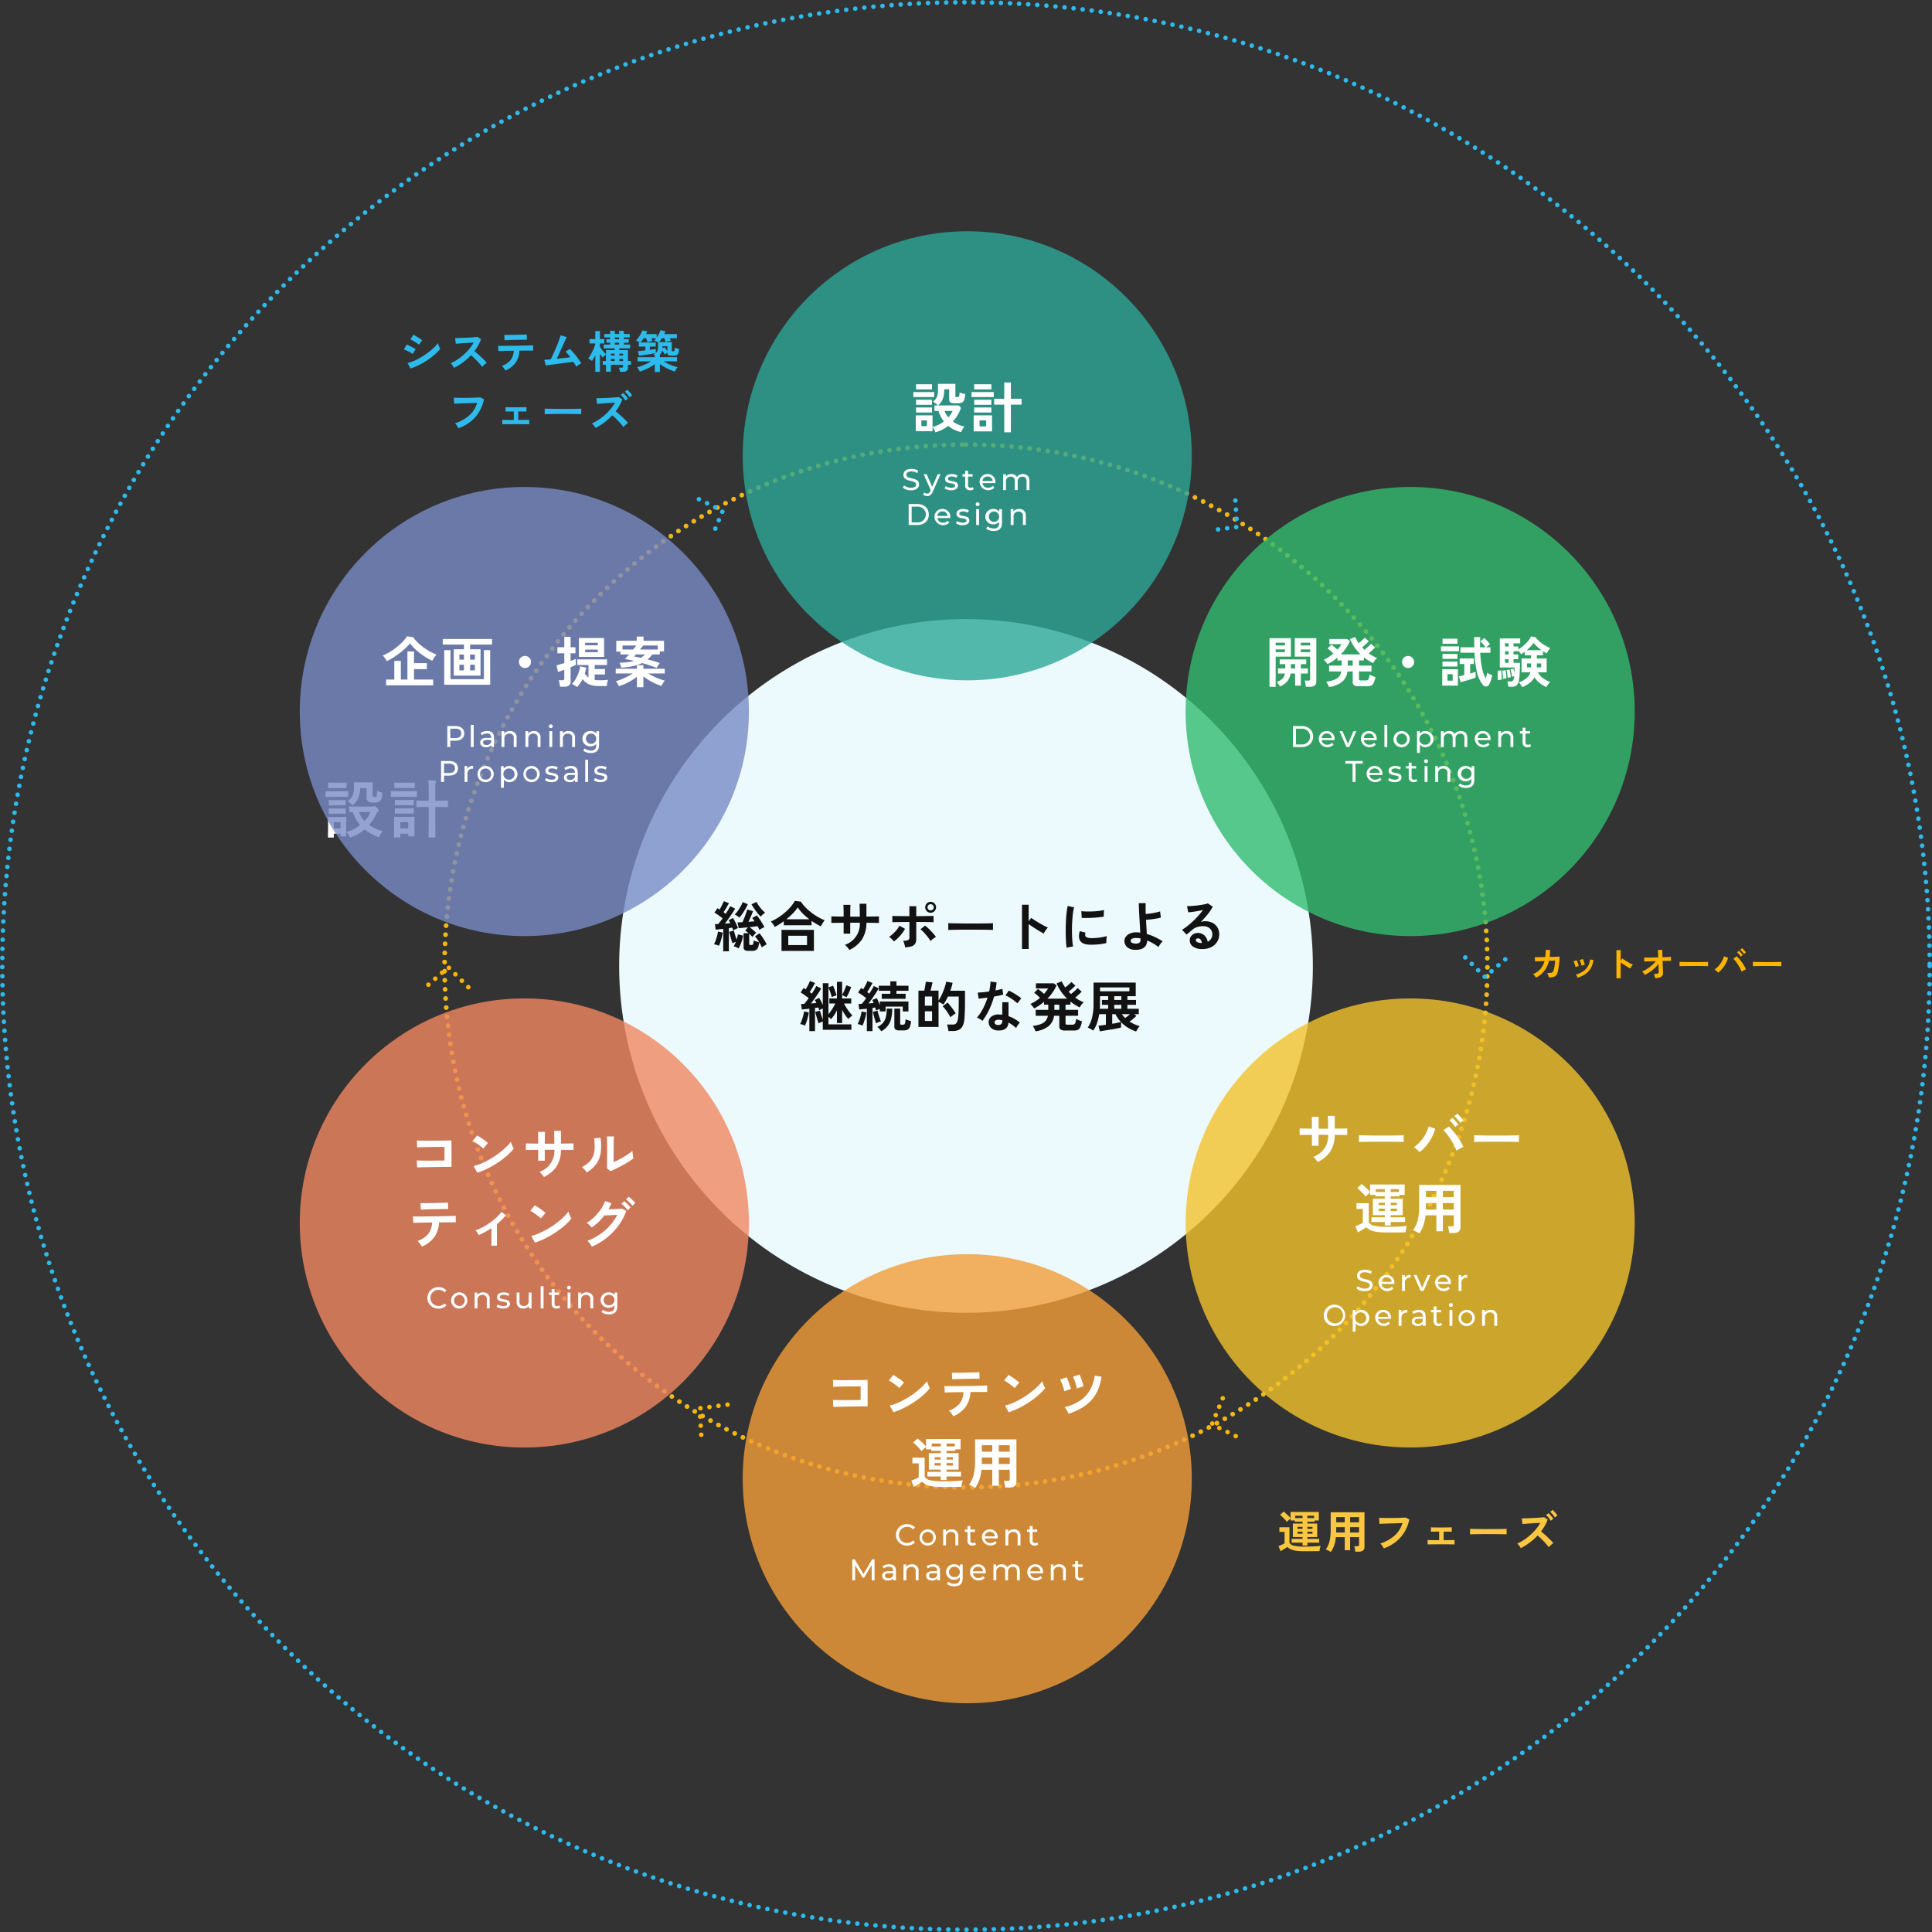 <svg id="p-strengths-img.svg" xmlns="http://www.w3.org/2000/svg" width="1695.87" height="1695.88" viewBox="0 0 847.935 847.94">
  <rect x="0" y="0" width="847.935" height="847.94" fill="#333333" stroke="none"/>
  <defs>
    <style>
      .cls-1, .cls-2, .cls-4 {
        fill: none;
        stroke-linecap: round;
        stroke-width: 2px;
        stroke-dasharray: 0.001 4;
      }

      .cls-1, .cls-2 {
        stroke: #2dbbed;
      }

      .cls-12, .cls-13, .cls-14, .cls-15, .cls-2, .cls-3, .cls-4, .cls-6 {
        fill-rule: evenodd;
      }

      .cls-3 {
        fill: #ecf9fd;
      }

      .cls-4 {
        stroke: #ffb400;
      }

      .cls-5 {
        fill: #2ca797;
      }

      .cls-10, .cls-11, .cls-5, .cls-7, .cls-8, .cls-9 {
        opacity: 0.8;
      }

      .cls-6 {
        fill: #fff;
      }

      .cls-7 {
        fill: #f29d37;
      }

      .cls-8 {
        fill: #33bc6f;
      }

      .cls-9 {
        fill: #f18760;
      }

      .cls-10 {
        fill: #f2c12c;
      }

      .cls-11 {
        fill: #788bc4;
      }

      .cls-12 {
        fill: #121212;
      }

      .cls-13 {
        fill: #2dbbed;
      }

      .cls-14 {
        fill: #fbc640;
      }

      .cls-15 {
        fill: #ffb400;
      }
    </style>
  </defs>
  <circle id="楕円形_8_のコピー_3" data-name="楕円形 8 のコピー 3" class="cls-1" cx="423.967" cy="423.97" r="422.967"/>
  <path id="楕円形_8_のコピー_4" data-name="楕円形 8 のコピー 4" class="cls-2" d="M1347.09,4714.56c126.39,0,228.85,102.46,228.85,228.85s-102.46,228.84-228.85,228.84-228.84-102.46-228.84-228.84S1220.71,4714.56,1347.09,4714.56Z" transform="translate(-923.125 -4519.44)"/>
  <path id="楕円形_8_のコピー_5" data-name="楕円形 8 のコピー 5" class="cls-3" d="M1347.09,4791.16a152.23,152.23,0,1,1-152.22,152.23A152.221,152.221,0,0,1,1347.09,4791.16Z" transform="translate(-923.125 -4519.44)"/>
  <path id="楕円形_8_のコピー_2" data-name="楕円形 8 のコピー 2" class="cls-4" d="M1347.09,4714.56c126.39,0,228.85,102.46,228.85,228.85s-102.46,228.84-228.85,228.84-228.84-102.46-228.84-228.84S1220.71,4714.56,1347.09,4714.56Z" transform="translate(-923.125 -4519.44)"/>
  <ellipse id="楕円形_7" data-name="楕円形 7" class="cls-5" cx="424.515" cy="200.045" rx="98.55" ry="98.545"/>
  <path id="設計_のコピー" data-name="設計 のコピー" class="cls-6" d="M1085.13,4881.53a19.735,19.735,0,0,0,3.25-5.09,1.986,1.986,0,0,1,.66-0.84,0.572,0.572,0,0,0,.3-0.5,2.9,2.9,0,0,0-.85-1.15,2.407,2.407,0,0,0-1.03-.76,1.083,1.083,0,0,0-.41.14,1.736,1.736,0,0,1-.61.1h-6.37l-3.34-.05a0.257,0.257,0,0,0-.31.27v1.92a0.511,0.511,0,0,0,.04.26,0.372,0.372,0,0,0,.27.06l1.23-.02a16.909,16.909,0,0,0,3.23,5.69,18.589,18.589,0,0,1-6.11,3.07v-4.25l0.06-2.1a0.6,0.6,0,0,0-.04-0.25,0.437,0.437,0,0,0-.26-0.05l-2.52.05h-2.44l-2.5-.05a0.464,0.464,0,0,0-.26.04,0.284,0.284,0,0,0-.07.26l0.07,2.57v1.75l-0.07,4.13a0.487,0.487,0,0,0,.04.26,0.541,0.541,0,0,0,.29.05h1.94a0.487,0.487,0,0,0,.26-0.04,0.455,0.455,0,0,0,.05-0.27v-1.41h2.97v0.9a0.4,0.4,0,0,0,.04.24,0.326,0.326,0,0,0,.26.06h1.94a0.507,0.507,0,0,0,.24-0.04,0.341,0.341,0,0,0,.06-0.26c0-.01-0.01-0.14-0.02-0.37-0.02-.34-0.03-0.74-0.04-1.19a5.179,5.179,0,0,1,1.29,1.62,1.076,1.076,0,0,0,.57.68,1.669,1.669,0,0,0,.63-0.19,21.023,21.023,0,0,0,5.59-3.31,20.417,20.417,0,0,0,5.56,3.18,3.49,3.49,0,0,0,.62.19,1.171,1.171,0,0,0,.55-0.74,8.793,8.793,0,0,1,1.18-1.92,18.175,18.175,0,0,1-5.94-2.64h0Zm-2-1.72a13.248,13.248,0,0,1-2.49-3.97h5.07a13.638,13.638,0,0,1-2.58,3.97h0Zm-10.53,3.23h-2.97v-2.74h2.97v2.74Zm4.58-10.77a1.218,1.218,0,0,0,.66.52,1.251,1.251,0,0,0,.65-0.44,8.149,8.149,0,0,0,1.85-2.55,11.426,11.426,0,0,0,.84-4.43h2.84v4.03a2.094,2.094,0,0,0,.74,1.88,4.8,4.8,0,0,0,2.34.39,4.27,4.27,0,0,0,2.78-.63,3.963,3.963,0,0,0,.99-2.93c0.01-.18.01-0.3,0.01-0.34a0.619,0.619,0,0,0-.09-0.39,1.733,1.733,0,0,0-.55-0.26,7.423,7.423,0,0,1-1.62-.73,8.293,8.293,0,0,1-.26,2.46,0.834,0.834,0,0,1-.74.39,1.324,1.324,0,0,1-.78-0.16,1.6,1.6,0,0,1-.18-0.94v-2.85l0.05-2.22a0.447,0.447,0,0,0-.04-0.24,0.432,0.432,0,0,0-.27-0.05l-2.46.05h-2.74l-2.4-.05a0.532,0.532,0,0,0-.27.04,0.319,0.319,0,0,0-.07.25l0.06,2.04a8.4,8.4,0,0,1-.64,3.47,6.251,6.251,0,0,1-2.21,2.49,4.9,4.9,0,0,1,1.51,1.2h0Zm-10.88-5.6a0.444,0.444,0,0,0-.25.04,0.328,0.328,0,0,0-.06.25v1.95a0.618,0.618,0,0,0,.04.26,0.361,0.361,0,0,0,.27.07l2.9-.06h3.56l2.92,0.06a0.447,0.447,0,0,0,.24-0.04,0.376,0.376,0,0,0,.07-0.29v-1.95a0.447,0.447,0,0,0-.04-0.24,0.455,0.455,0,0,0-.27-0.05l-2.92.05h-3.56Zm1.15-3.74a0.444,0.444,0,0,0-.25.04,0.312,0.312,0,0,0-.06.25v1.83a0.618,0.618,0,0,0,.04.26,0.455,0.455,0,0,0,.27.05l2.49-.05h2.48l2.48,0.05a0.464,0.464,0,0,0,.26-0.04,0.372,0.372,0,0,0,.06-0.27v-1.83a0.574,0.574,0,0,0-.04-0.24,0.439,0.439,0,0,0-.28-0.05l-2.48.05h-2.48Zm0.27,7.66a0.259,0.259,0,0,0-.31.28v1.77a0.4,0.4,0,0,0,.04.24,0.408,0.408,0,0,0,.27.06l2.32-.06h2.17l2.3,0.06a0.678,0.678,0,0,0,.27-0.04,0.341,0.341,0,0,0,.06-0.26v-1.77a0.345,0.345,0,0,0-.05-0.23,0.4,0.4,0,0,0-.28-0.05l-2.3.05h-2.17Zm0,3.66a0.363,0.363,0,0,0-.24.04,0.322,0.322,0,0,0-.07.27v1.75a0.466,0.466,0,0,0,.04.25,0.422,0.422,0,0,0,.27.05l2.32-.05h2.17l2.3,0.05a0.532,0.532,0,0,0,.27-0.04,0.326,0.326,0,0,0,.06-0.26v-1.75a0.46,0.46,0,0,0-.05-0.26,0.473,0.473,0,0,0-.28-0.05l-2.3.06h-2.17Zm43.55-8.24v4.86h-1.54l-3.5-.07a0.532,0.532,0,0,0-.27.04,0.541,0.541,0,0,0-.05.29v2.22a0.4,0.4,0,0,0,.04.24,0.387,0.387,0,0,0,.28.06l3.5-.06h1.54v8.3l-0.05,4.76a0.532,0.532,0,0,0,.04.27,0.255,0.255,0,0,0,.22.07h2.48a0.417,0.417,0,0,0,.21-0.04,0.494,0.494,0,0,0,.05-0.3l-0.05-4.78v-8.28h1.75l3.48,0.06a0.583,0.583,0,0,0,.26-0.04,0.3,0.3,0,0,0,.07-0.26v-2.22a0.464,0.464,0,0,0-.04-0.26,0.361,0.361,0,0,0-.29-0.07l-3.48.07h-1.75v-4.91a12.156,12.156,0,0,1,.2-3.03c0.01-.05.04-0.14,0.08-0.27a0.868,0.868,0,0,0,.05-0.28c0-.18-0.14-0.28-0.44-0.31-0.78-.1-1.78-0.16-3-0.19a32.46,32.46,0,0,1,.21,4.13h0Zm-6.27,16.27v-1.95l0.05-2.1a0.444,0.444,0,0,0-.04-0.25,0.326,0.326,0,0,0-.26-0.06l-2.52.06h-3.36l-2.49-.06a0.678,0.678,0,0,0-.27.04,0.372,0.372,0,0,0-.06.27l0.05,2.57v1.8l-0.05,4.11a0.466,0.466,0,0,0,.04.25,0.516,0.516,0,0,0,.29.05h2.13a0.466,0.466,0,0,0,.25-0.04,0.394,0.394,0,0,0,.05-0.26v-1.37h3.48v0.88a0.4,0.4,0,0,0,.04.24,0.312,0.312,0,0,0,.25.06h2.17a0.561,0.561,0,0,0,.25-0.04,0.354,0.354,0,0,0,.05-0.26Zm-2.71.74h-3.48v-2.72h3.48v2.72Zm-7.3-16.4a0.444,0.444,0,0,0-.25.04,0.312,0.312,0,0,0-.06.25v1.95a0.76,0.76,0,0,0,.04.27,0.455,0.455,0,0,0,.27.05l2.9-.05h5.03l2.94,0.05a0.33,0.33,0,0,0,.21-0.04,0.421,0.421,0,0,0,.05-0.28v-1.95a0.243,0.243,0,0,0-.26-0.29l-2.94.05h-5.03Zm1.47-3.69a0.447,0.447,0,0,0-.24.04,0.324,0.324,0,0,0-.05.25v1.82a0.447,0.447,0,0,0,.04.24,0.377,0.377,0,0,0,.25.05l2.49-.05h3.42l2.47,0.05a0.532,0.532,0,0,0,.27-0.04,0.377,0.377,0,0,0,.05-0.25v-1.82a0.447,0.447,0,0,0-.04-0.24,0.4,0.4,0,0,0-.28-0.05l-2.47.05h-3.42Zm0.25,7.58a0.466,0.466,0,0,0-.25.04,0.324,0.324,0,0,0-.05.25v1.79a0.4,0.4,0,0,0,.04.24,0.339,0.339,0,0,0,.26.05l2.33-.05h3.03l2.3,0.05a0.508,0.508,0,0,0,.27-0.04,0.273,0.273,0,0,0,.07-0.25v-1.79a0.314,0.314,0,0,0-.06-0.24,0.386,0.386,0,0,0-.28-0.05l-2.3.05h-3.03Zm0,3.68a0.6,0.6,0,0,0-.25.04,0.371,0.371,0,0,0-.05.26v1.76a0.4,0.4,0,0,0,.04.24,0.326,0.326,0,0,0,.26.06l2.33-.06h3.03l2.3,0.06a0.641,0.641,0,0,0,.27-0.04,0.3,0.3,0,0,0,.07-0.26v-1.76a0.314,0.314,0,0,0-.06-0.24,0.37,0.37,0,0,0-.28-0.06l-2.3.06h-3.03Z" transform="translate(-923.125 -4519.44)"/>
  <circle id="楕円形_7_のコピー_3" data-name="楕円形 7 のコピー 3" class="cls-7" cx="424.515" cy="648.985" r="98.55"/>
  <circle id="楕円形_7_のコピー" data-name="楕円形 7 のコピー" class="cls-8" cx="618.905" cy="312.28" r="98.56"/>
  <circle id="楕円形_7_のコピー_4" data-name="楕円形 7 のコピー 4" class="cls-9" cx="230.125" cy="536.745" r="98.56"/>
  <circle id="楕円形_7_のコピー_2" data-name="楕円形 7 のコピー 2" class="cls-10" cx="618.92" cy="536.745" r="98.545"/>
  <circle id="楕円形_7_のコピー_5" data-name="楕円形 7 のコピー 5" class="cls-11" cx="230.125" cy="312.28" r="98.56"/>
  <path id="総合サポートによる_継続的な発展" data-name="総合サポートによる 継続的な発展" class="cls-12" d="M1253.31,4936.75a3.23,3.23,0,0,0,1.56-.32,2.226,2.226,0,0,0,.95-1.15,7.857,7.857,0,0,0,.5-2.31c0.24,0.4.46,0.8,0.66,1.19s0.37,0.76.52,1.1a5.634,5.634,0,0,1,.6-0.46c0.26-.17.53-0.35,0.81-0.51s0.51-.3.68-0.38c-0.22-.46-0.5-0.99-0.84-1.56s-0.71-1.16-1.11-1.75a14.934,14.934,0,0,0-1.2-1.55l-1.95,1.34a14.6,14.6,0,0,1,.93,1.19c0.31,0.44.61,0.91,0.9,1.39l-0.81-.21c-0.31-.08-0.61-0.18-0.9-0.28a5.306,5.306,0,0,1-.68-0.3,10.549,10.549,0,0,1-.2,1.32,0.992,0.992,0,0,1-.28.56,0.763,0.763,0,0,1-.46.12h-0.5a0.672,0.672,0,0,1-.42-0.1,0.41,0.41,0,0,1-.11-0.34v-4.48c0.27,0.24.53,0.48,0.77,0.73s0.45,0.47.63,0.69c0.12-.17.29-0.38,0.49-0.62s0.4-.48.61-0.71,0.38-.42.51-0.55c-0.42-.41-0.89-0.84-1.41-1.28s-1.02-.84-1.48-1.17c0.66-.07,1.3-0.13,1.93-0.21s1.16-.14,1.61-0.2c0.18,0.3.33,0.59,0.47,0.87s0.25,0.53.35,0.77a8.12,8.12,0,0,1,1.08-.7,8.751,8.751,0,0,1,1.11-.53c-0.24-.47-0.55-1.02-0.94-1.66s-0.79-1.28-1.21-1.92a16.478,16.478,0,0,0-1.2-1.58l-2.04,1.16a8.01,8.01,0,0,1,.53.66c0.17,0.25.35,0.51,0.52,0.78-0.4.04-.83,0.07-1.28,0.11s-0.93.08-1.41,0.11c0.24-.48.49-1.01,0.74-1.58s0.5-1.12.73-1.67,0.41-1.03.55-1.45l-2.55-.69c-0.1.4-.26,0.93-0.5,1.6s-0.49,1.35-.77,2.06-0.56,1.34-.83,1.9c-0.43.02-.84,0.03-1.22,0.05s-0.7.03-.97,0.05l0.58,2.53c0.41-.04.99-0.09,1.71-0.16s1.49-.15,2.31-0.23l-1.2,1.47a7.427,7.427,0,0,1,.71.48c0.25,0.19.5,0.4,0.76,0.63h-2.17v6.16a1.437,1.437,0,0,0,.47,1.23,2.581,2.581,0,0,0,1.55.36h1.81Zm-10.29.2v-10.17c0.26-.03.51-0.07,0.76-0.11s0.48-.07.69-0.11c0.09,0.21.18,0.43,0.25,0.64s0.14,0.42.2,0.59c0.29-.17.64-0.36,1.04-0.55s0.75-.35,1.06-0.46c-0.16-.43-0.37-0.92-0.61-1.46s-0.51-1.07-.79-1.6a14.419,14.419,0,0,0-.79-1.37l-1.91.96c0.12,0.18.23,0.38,0.35,0.6s0.24,0.46.35,0.7c-0.35.04-.73,0.07-1.13,0.1s-0.81.06-1.23,0.1c0.53-.68,1.08-1.41,1.64-2.21s1.1-1.57,1.6-2.33,0.93-1.45,1.27-2.04l-2.17-1.08c-0.19.4-.47,0.9-0.82,1.49s-0.75,1.22-1.18,1.88a11.1,11.1,0,0,0-.92-0.7c0.39-.56.8-1.21,1.22-1.94s0.81-1.42,1.15-2.06l-2.24-.87c-0.12.29-.28,0.66-0.49,1.1s-0.43.89-.67,1.35-0.47.87-.7,1.24a3.912,3.912,0,0,0-.49-0.34c-0.17-.09-0.33-0.18-0.47-0.26l-1.28,1.95c0.58,0.34,1.19.73,1.83,1.19s1.22,0.9,1.74,1.31c-0.36.5-.7,0.96-1.04,1.39s-0.64.8-.92,1.12c-0.27.01-.53,0.02-0.77,0.02a6.458,6.458,0,0,0-.65.03l0.34,2.41c0.43-.04.94-0.08,1.51-0.15s1.16-.13,1.79-0.19v9.83h2.48Zm5.49-3.98a15.61,15.61,0,0,0,.75-2.91l-2.26-.51a10.679,10.679,0,0,1-.23,1.05c-0.11.38-.22,0.77-0.35,1.17-0.15-.4-0.3-0.85-0.46-1.34s-0.31-.96-0.43-1.42-0.24-.84-0.32-1.14l-2.04.53c0.11,0.45.25,1,.43,1.67s0.36,1.31.54,1.93,0.34,1.1.47,1.45a10.178,10.178,0,0,1,1.47-.67c-0.16.38-.32,0.75-0.48,1.1a6.792,6.792,0,0,1-.48.87,7.559,7.559,0,0,1,1.15.4,7.7,7.7,0,0,1,1.02.54A15.913,15.913,0,0,0,1248.51,4932.97Zm0.46-12.51c0.47-.68.91-1.4,1.34-2.15a20.274,20.274,0,0,0,1.02-2.03l-2.26-.92a10.4,10.4,0,0,1-.85,1.85c-0.38.68-.81,1.34-1.27,2a13.628,13.628,0,0,1-1.38,1.65,4.923,4.923,0,0,1,1.09.56,9.777,9.777,0,0,1,.99.74A15.139,15.139,0,0,0,1248.97,4920.46Zm8.96,0.32a11.428,11.428,0,0,1,.99-0.77,15.292,15.292,0,0,1-1.48-1.44,17.283,17.283,0,0,1-1.33-1.69,17.09,17.09,0,0,1-.97-1.59l-2.19,1.04c0.3,0.54.69,1.16,1.15,1.85s0.96,1.35,1.47,1.99,0.98,1.16,1.4,1.58A8.735,8.735,0,0,1,1257.93,4920.78Zm-18.59,12.01c0.22-.68.42-1.38,0.6-2.11s0.3-1.37.38-1.95l-2.07-.43a15.039,15.039,0,0,1-.41,1.91c-0.19.7-.4,1.38-0.64,2.03a10.643,10.643,0,0,1-.71,1.62,7.7,7.7,0,0,1,1.08.27c0.4,0.13.76,0.26,1.07,0.38A12.4,12.4,0,0,0,1239.34,4932.79Zm25.77-7.66c0.68-.42,1.34-0.88,2-1.36v1.76h12.19v-1.93c0.67,0.47,1.36.9,2.05,1.31s1.36,0.78,2.02,1.1a8.936,8.936,0,0,1,.51-0.91c0.2-.34.42-0.68,0.63-1s0.4-.59.55-0.79a21.183,21.183,0,0,1-3.01-1.45,26.188,26.188,0,0,1-2.92-1.97,22.549,22.549,0,0,1-2.55-2.29,14.88,14.88,0,0,1-1.93-2.43l-2.67-.36a16.4,16.4,0,0,1-1.87,2.66,22.24,22.24,0,0,1-2.58,2.55,25.928,25.928,0,0,1-3.01,2.22,20.209,20.209,0,0,1-3.14,1.65,6.063,6.063,0,0,1,.96,1.07,9.263,9.263,0,0,1,.8,1.29A21.186,21.186,0,0,0,1265.11,4925.13Zm15.23,11.65v-9.23h-14.22v9.23h14.22Zm-11.25-6.65h8.23v4.09h-8.23v-4.09Zm2.01-9.8a17.171,17.171,0,0,0,2.13-2.65,17.3,17.3,0,0,0,2.25,2.73,26.531,26.531,0,0,0,2.88,2.49h-10.12A30.873,30.873,0,0,0,1271.1,4920.33Zm30.34,11.4a13.45,13.45,0,0,0,1.95-7.29c0.78,0,1.55.01,2.29,0.02s1.39,0.01,1.96.02,0.98,0.02,1.24.04v-2.89q-0.405.015-1.26,0.03c-0.57.01-1.22,0.02-1.96,0.03s-1.49.02-2.27,0.03v-5.63h-3.01c0.01,0.4.03,0.94,0.05,1.62s0.03,1.39.04,2.11,0.03,1.36.03,1.93h-4.22c0-.73.01-1.44,0.01-2.14s0.02-1.32.04-1.86,0.03-.94.05-1.18h-3.11a11.656,11.656,0,0,1,.07,1.17c0.02,0.53.03,1.15,0.04,1.84s0.01,1.4.01,2.14c-0.82-.01-1.61-0.03-2.37-0.03s-1.41-.02-1.95-0.04-0.9-.02-1.07-0.02v2.89c0.24-.02.63-0.03,1.19-0.04s1.19-.01,1.93-0.02,1.48-.02,2.27-0.02v4.77h2.89v-4.79h4.22a9.672,9.672,0,0,1-6.58,9.71,5.717,5.717,0,0,1,1.11,1.06,11.194,11.194,0,0,1,.87,1.18A13.586,13.586,0,0,0,1301.44,4931.73Zm21.92,2.98a2.727,2.727,0,0,0,1.48-1.21,4.235,4.235,0,0,0,.42-2v-7.42c1.14,0,2.23.01,3.28,0.02s1.95,0.02,2.72.03,1.3,0.04,1.59.07v-2.77c-0.19,0-.55.01-1.06,0.02s-1.13.02-1.83,0.03-1.47.03-2.28,0.04-1.62.01-2.42,0.01v-4.36h-3.01v4.36c-1.06,0-2.1,0-3.13-.01s-1.93-.02-2.71-0.04-1.33-.03-1.65-0.05v2.77c0.21-.01.57-0.03,1.08-0.04s1.13-.03,1.85-0.04,1.46-.02,2.26-0.02,1.56-.02,2.3-0.02v6.84a1.123,1.123,0,0,1-.58,1.1,5.284,5.284,0,0,1-2.17.3,3.708,3.708,0,0,1,.39.91q0.165,0.54.3,1.08a7.872,7.872,0,0,1,.18.9A10,10,0,0,0,1323.36,4934.71Zm-6.1-3.6a20.354,20.354,0,0,0,1.73-1.96,13.759,13.759,0,0,0,1.33-2.06l-2.41-1.37a11.621,11.621,0,0,1-1.19,1.76,16.314,16.314,0,0,1-1.6,1.73,10.548,10.548,0,0,1-1.78,1.38,4.755,4.755,0,0,1,.72.56c0.27,0.25.54,0.51,0.79,0.77a7.653,7.653,0,0,1,.61.71A13.986,13.986,0,0,0,1317.26,4931.11Zm14.93,0.72c0.28-.23.57-0.46,0.89-0.68a6.093,6.093,0,0,1,.83-0.49,15.794,15.794,0,0,0-1.33-1.67c-0.54-.62-1.12-1.23-1.73-1.82a16.564,16.564,0,0,0-1.73-1.5l-2,1.62a13.253,13.253,0,0,1,1.59,1.5c0.56,0.62,1.1,1.26,1.61,1.91a12.333,12.333,0,0,1,1.2,1.77A4.653,4.653,0,0,1,1332.19,4931.83Zm1.07-12.5a2.374,2.374,0,0,0,.7-1.7,2.39,2.39,0,0,0-2.39-2.39,2.39,2.39,0,0,0-2.38,2.39,2.334,2.334,0,0,0,.7,1.7,2.267,2.267,0,0,0,1.68.71A2.3,2.3,0,0,0,1333.26,4919.33Zm-2.65-.73a1.307,1.307,0,0,1-.41-0.97,1.279,1.279,0,0,1,.41-0.95,1.307,1.307,0,0,1,.96-0.4,1.345,1.345,0,0,1,.97.4,1.279,1.279,0,0,1,.41.95,1.307,1.307,0,0,1-.41.97,1.345,1.345,0,0,1-.97.4A1.307,1.307,0,0,1,1330.61,4918.6Zm10.71,8.93c0.86-.02,1.82-0.03,2.9-0.05s2.21-.02,3.4-0.02h3.52c1.17,0,2.27,0,3.3.02s1.95,0.03,2.73.05,1.37,0.03,1.77.05c0-.21-0.01-0.51-0.01-0.91s-0.01-.78,0-1.17,0.02-.68.03-0.89c-0.34.04-.91,0.06-1.71,0.08s-1.75.03-2.85,0.04-2.27.03-3.51,0.03-2.47-.01-3.71-0.01-2.39-.02-3.48-0.04-2.01-.03-2.79-0.05-1.32-.03-1.63-0.05c0.02,0.23.03,0.53,0.03,0.92v1.15c0,0.39-.01.7-0.03,0.92C1339.78,4927.57,1340.46,4927.54,1341.32,4927.53Zm33.28,8.41V4925c0.43,0.32.94,0.68,1.53,1.07s1.19,0.79,1.83,1.19,1.23,0.77,1.8,1.1,1.05,0.6,1.44.81c0.12-.24.29-0.54,0.5-0.88a9.994,9.994,0,0,1,.69-1.01,5.6,5.6,0,0,1,.66-0.76,17,17,0,0,1-1.71-.8q-1-.525-2.1-1.17c-0.72-.42-1.4-0.84-2.03-1.25s-1.15-.75-1.53-1.02l-1.08,1.54v-7.3h-2.94v19.42h2.94Zm19.51-1.14a15.464,15.464,0,0,1-.32-2.14c-0.08-.88-0.13-1.87-0.16-2.96s-0.04-2.22-.02-3.38,0.08-2.28.16-3.38,0.18-2.11.31-3.04a14.87,14.87,0,0,1,.46-2.25l-2.82-.58a24.574,24.574,0,0,0-.42,2.51c-0.12.98-.22,2.04-0.29,3.19s-0.12,2.33-.14,3.53-0.03,2.37,0,3.5,0.07,2.18.13,3.14a24.3,24.3,0,0,0,.26,2.42Zm9.62-.78c0.83-.04,1.67-0.12,2.53-0.23a18.57,18.57,0,0,0,2.42-.46c-0.01-.25-0.01-0.58,0-0.97s0.05-.78.09-1.17,0.07-.69.1-0.92a19.6,19.6,0,0,1-2.08.49c-0.79.14-1.61,0.25-2.43,0.32s-1.6.1-2.33,0.09c-1.49-.05-2.34-0.37-2.55-0.94a1.71,1.71,0,0,1-.08-0.65,2.217,2.217,0,0,1,.18-0.82l-2.53-.63a6.975,6.975,0,0,0-.36,1.76,5.117,5.117,0,0,0,.09,1.44q0.555,2.61,4.72,2.73C1402.16,4934.07,1402.9,4934.06,1403.73,4934.02Zm-3.68-11.68c0.82-.01,1.69-0.04,2.6-0.09s1.78-.11,2.63-0.2,1.6-.19,2.25-0.3l0.12-2.92a14.6,14.6,0,0,1-2.18.4c-0.88.1-1.8,0.18-2.75,0.22s-1.88.05-2.76,0.03a19.23,19.23,0,0,1-2.24-.14l0.17,2.96C1398.5,4922.33,1399.22,4922.35,1400.05,4922.34Zm24.25,13.51a3.544,3.544,0,0,0,1.75-1.48,4.27,4.27,0,0,0,.55-2.17,19.759,19.759,0,0,1,2.57,1.27,21.919,21.919,0,0,1,2.4,1.62,5.465,5.465,0,0,1,.45-0.8,12.18,12.18,0,0,1,.71-0.99,5.149,5.149,0,0,1,.71-0.74c-0.99-.61-2.08-1.2-3.25-1.78a20.5,20.5,0,0,0-3.73-1.4c-0.05-.86-0.11-1.84-0.17-2.92s-0.13-2.19-.19-3.32c0.67-.04,1.42-0.12,2.24-0.21s1.61-.22,2.38-0.35a16.541,16.541,0,0,0,1.93-.45,6.052,6.052,0,0,1-.14-0.8c-0.05-.35-0.1-0.7-0.14-1.06a8.313,8.313,0,0,1-.06-0.84,15.508,15.508,0,0,1-1.89.51c-0.75.16-1.51,0.3-2.3,0.41s-1.5.19-2.14,0.24q-0.06-1.44-.06-2.7t0.03-2.07h-3.01c0,0.72.03,1.61,0.07,2.65s0.11,2.16.17,3.36l0.21,3.6c0.07,1.21.13,2.32,0.18,3.35a10.167,10.167,0,0,0-1.47-.14,6.658,6.658,0,0,0-2.86.43,4.6,4.6,0,0,0-1.92,1.38,3.133,3.133,0,0,0-.69,1.97,3.545,3.545,0,0,0,1.18,2.68,5,5,0,0,0,3.4,1.2A7.156,7.156,0,0,0,1424.3,4935.85Zm-4.92-3.5a1.012,1.012,0,0,1,.59-0.9,3.565,3.565,0,0,1,1.72-.33q0.48,0,.99.03a7.3,7.3,0,0,1,1.01.16v0.8a1.282,1.282,0,0,1-.63,1.14,2.936,2.936,0,0,1-1.78.3c-1.27-.1-1.9-0.5-1.9-1.2h0Zm35.41,2.74a6.441,6.441,0,0,0,2.54-2.33,6.174,6.174,0,0,0,.9-3.28,5.684,5.684,0,0,0-.78-3,5.363,5.363,0,0,0-2.18-2.01,7.107,7.107,0,0,0-3.3-.72,4.89,4.89,0,0,0-.99.1,4.414,4.414,0,0,0-.91.31c1.09-1.1,2.11-2.23,3.07-3.41a19.841,19.841,0,0,0,2.25-3.39l-2.17-1.44a5.964,5.964,0,0,1-1.26.37c-0.57.12-1.22,0.24-1.93,0.35s-1.45.2-2.2,0.28-1.46.13-2.11,0.17a12.782,12.782,0,0,1-1.63.01l0.53,2.74c0.52-.03,1.15-0.09,1.89-0.19s1.53-.22,2.34-0.36,1.56-.3,2.25-0.46c-0.59.82-1.27,1.65-2.02,2.5s-1.55,1.65-2.39,2.44-1.66,1.5-2.48,2.14a18.555,18.555,0,0,1-2.31,1.59l1.98,2.12c0.41-.32.86-0.68,1.33-1.08s0.86-.73,1.15-0.99a6.17,6.17,0,0,1,2.15-1.23,9.41,9.41,0,0,1,2.81-.38,4.141,4.141,0,0,1,2.03.47,3.48,3.48,0,0,1,1.37,1.26,3.424,3.424,0,0,1,.48,1.81,3.5,3.5,0,0,1-2.03,3.28,5.124,5.124,0,0,0-1.41-2.75,4.194,4.194,0,0,0-4.63-.71,3.377,3.377,0,0,0-1.33,1.12,3.041,3.041,0,0,0-.5,1.76,3.294,3.294,0,0,0,1.37,2.68,6.808,6.808,0,0,0,4.26,1.1A8.114,8.114,0,0,0,1454.79,4935.09Zm-4.31-1.78a0.772,0.772,0,0,1-.15-0.02,3.936,3.936,0,0,1-1.82-.39,0.981,0.981,0,0,1-.54-0.84,0.665,0.665,0,0,1,.27-0.58,1.044,1.044,0,0,1,.65-0.19,1.4,1.4,0,0,1,1.16.55,2.881,2.881,0,0,1,.57,1.47h-0.14Zm-169.66,38.68v-10.17c0.25-.03.51-0.07,0.76-0.11s0.47-.07.68-0.11c0.08,0.21.16,0.42,0.24,0.64s0.15,0.42.2,0.59a10.055,10.055,0,0,1,1.54-.77V4967c-0.15-.42-0.3-0.88-0.47-1.37s-0.32-.98-0.45-1.45-0.23-.85-0.31-1.16l-2.05.51c0.1,0.47.23,1.03,0.41,1.69s0.36,1.29.55,1.91,0.36,1.11.49,1.46a9.464,9.464,0,0,1,1.83-.8v3.62h12.55v-2.39h-10.07v-3.3a8.654,8.654,0,0,1,1.13,1.01,13.524,13.524,0,0,0,1.37-1.74,19.744,19.744,0,0,0,1.23-2.09v5.54h2.27v-5.75a24.378,24.378,0,0,0,1.3,2.14,14.62,14.62,0,0,0,1.42,1.81,9.321,9.321,0,0,1,.87-0.8,9.718,9.718,0,0,1,.94-0.7,13.77,13.77,0,0,1-1.27-1.47c-0.46-.59-0.9-1.22-1.34-1.9a19.346,19.346,0,0,1-1.08-1.9h3.16v-2.22h-4v-1.42a6.459,6.459,0,0,1,.96.39,6.174,6.174,0,0,1,.94.53,12.743,12.743,0,0,0,.78-1.41c0.27-.54.51-1.08,0.74-1.63s0.4-1.03.53-1.47l-2.12-.77a11.1,11.1,0,0,1-.48,1.39c-0.23.53-.46,1.06-0.7,1.59s-0.46.95-.65,1.28v-5.78h-2.27v7.3h-3.35v2.22h2.63a20.947,20.947,0,0,1-1.37,2.44,24.358,24.358,0,0,1-1.64,2.28v-11.71c0.16,0.34.34,0.77,0.54,1.3s0.39,1.06.55,1.58a9.97,9.97,0,0,1,.35,1.29c0.24-.11.59-0.25,1.04-0.42a8.59,8.59,0,0,1,1.08-.35c-0.08-.31-0.21-0.72-0.39-1.25s-0.39-1.08-.59-1.63-0.4-1.01-.56-1.36l-2.02.75v-1.83h-2.48v9.53c-0.24-.54-0.5-1.09-0.79-1.66a11.5,11.5,0,0,0-.83-1.44l-1.9.96c0.11,0.18.23,0.38,0.35,0.6s0.24,0.46.35,0.7c-0.35.03-.73,0.07-1.13,0.1l-1.23.09c0.53-.67,1.07-1.4,1.64-2.2s1.09-1.57,1.6-2.34,0.92-1.44,1.24-2.03l-2.15-1.09c-0.19.41-.46,0.9-0.81,1.5s-0.75,1.22-1.18,1.88c-0.29-.24-0.6-0.48-0.92-0.7,0.39-.56.79-1.21,1.2-1.94s0.81-1.42,1.16-2.06l-2.24-.87c-0.11.29-.27,0.66-0.48,1.1s-0.43.89-.68,1.34-0.47.85-.69,1.22c-0.16-.11-0.33-0.21-0.5-0.31s-0.32-.18-0.47-0.26l-1.27,1.95c0.56,0.33,1.16.73,1.8,1.19s1.22,0.89,1.74,1.31c-0.36.5-.7,0.96-1.03,1.39s-0.64.8-.92,1.12c-0.26.01-.51,0.02-0.75,0.02a6.317,6.317,0,0,0-.65.03l0.34,2.4c0.43-.03.93-0.08,1.5-0.14s1.17-.13,1.8-0.19v9.83h2.48Zm-3.71-4.16c0.22-.68.43-1.39,0.61-2.11a16.544,16.544,0,0,0,.4-1.95l-2.1-.43a17.091,17.091,0,0,1-.39,1.91c-0.19.7-.4,1.38-0.63,2.03a10.643,10.643,0,0,1-.71,1.62,5.533,5.533,0,0,1,1.07.25c0.41,0.14.77,0.27,1.07,0.4A14.016,14.016,0,0,0,1277.11,4967.83Zm28.93,4.16v-10.17c0.22-.03.43-0.06,0.62-0.1s0.39-.06.58-0.09a10.156,10.156,0,0,1,.34,1.3c0.24-.11.51-0.23,0.82-0.35s0.59-.23.87-0.33v1.11h2.53v-2.14h7.54v2.14h2.48v-4.38h-12.55v1.64c-0.2-.55-0.41-1.1-0.64-1.65s-0.46-1.04-.66-1.44l-2,.77c0.09,0.2.19,0.4,0.28,0.63s0.2,0.47.29,0.72c-0.35.03-.72,0.07-1.09,0.1l-1.17.09c0.53-.67,1.08-1.4,1.64-2.2s1.09-1.58,1.6-2.35,0.93-1.45,1.26-2.05l-2.14-1.06c-0.21.41-.49,0.9-0.84,1.5s-0.74,1.22-1.16,1.88c-0.14-.12-0.29-0.23-0.44-0.35s-0.31-.24-0.47-0.35c0.36-.56.76-1.21,1.19-1.94s0.8-1.42,1.14-2.06l-2.21-.87c-0.12.29-.28,0.66-0.49,1.1s-0.43.89-.68,1.34-0.49.85-.71,1.22c-0.34-.22-0.65-0.41-0.94-0.57l-1.3,1.95c0.57,0.33,1.18.73,1.83,1.19s1.22,0.89,1.73,1.31c-0.35.5-.7,0.96-1.03,1.39s-0.65.8-.92,1.12c-0.26.01-.51,0.02-0.75,0.02s-0.46.01-.67,0.03l0.34,2.4c0.43-.03.94-0.08,1.51-0.14s1.18-.13,1.81-0.19v9.83h2.46Zm14.55-14.17v-2.22h-4.03v-1.32h5.3v-2.22h-5.3v-1.92h-2.67v1.92h-5.06v2.22h5.06v1.32h-3.78v2.22h10.48Zm-0.82,13.85a3.467,3.467,0,0,0,1.7-.35,2.327,2.327,0,0,0,1-1.24,8.877,8.877,0,0,0,.5-2.5c-0.35-.08-0.77-0.2-1.25-0.35a6.27,6.27,0,0,1-1.13-.45,11.049,11.049,0,0,1-.24,1.62,1.15,1.15,0,0,1-.35.63,0.983,0.983,0,0,1-.54.14h-0.58a0.954,0.954,0,0,1-.56-0.11,0.554,0.554,0,0,1-.12-0.42v-6.53h-2.55v7.85a1.569,1.569,0,0,0,.51,1.33,2.848,2.848,0,0,0,1.68.38h1.93Zm-7.02-1.99a8.353,8.353,0,0,0,1.5-3.21,18.114,18.114,0,0,0,.46-4.36h-2.41a16.184,16.184,0,0,1-.35,3.56,6.19,6.19,0,0,1-1.24,2.62,6.917,6.917,0,0,1-2.55,1.86,4.8,4.8,0,0,1,.96.88,12.849,12.849,0,0,1,.8,1.03A9.471,9.471,0,0,0,1312.75,4969.68Zm-10.4-1.85c0.23-.68.43-1.39,0.62-2.11a18.619,18.619,0,0,0,.39-1.95l-2.09-.43a15.253,15.253,0,0,1-.4,1.91,20.891,20.891,0,0,1-.63,2.03,10.643,10.643,0,0,1-.71,1.62,5.626,5.626,0,0,1,1.06.25c0.42,0.14.78,0.27,1.09,0.4A14.14,14.14,0,0,0,1302.35,4967.83Zm6.33,0.25a7.281,7.281,0,0,1,1.09-.36c-0.16-.35-0.34-0.83-0.54-1.42s-0.39-1.19-.57-1.79-0.31-1.1-.41-1.49l-2.04.51c0.09,0.47.23,1.03,0.41,1.69s0.35,1.29.54,1.91,0.34,1.11.47,1.46A7.355,7.355,0,0,1,1308.68,4968.08Zm32.74,3.86a5.9,5.9,0,0,0,2.44-.47,3.68,3.68,0,0,0,1.67-1.58,7.5,7.5,0,0,0,.83-2.99c0.07-.64.12-1.33,0.16-2.06s0.07-1.59.1-2.59,0.03-2.19.03-3.59v-4.4h-6.45c0.22-.61.42-1.21,0.59-1.79s0.31-1.14.42-1.68l-2.82-.51a17.972,17.972,0,0,1-.74,2.76,27.427,27.427,0,0,1-1.2,2.99,20.232,20.232,0,0,1-1.41,2.54v-4.36h-3.54c0.16-.52.33-1.11,0.49-1.8s0.31-1.29.4-1.82l-2.96-.28c-0.02.28-.06,0.66-0.13,1.13s-0.16.94-.24,1.43-0.19.94-.28,1.34h-2.56v15.94h8.82v-11a9.152,9.152,0,0,1,1.11.54c0.42,0.23.76,0.44,1.04,0.61a15.1,15.1,0,0,0,1.02-1.62c0.33-.61.65-1.23,0.95-1.87h4.75v1.85c0,1.47-.02,2.7-0.04,3.7s-0.06,1.84-.11,2.51-0.11,1.22-.19,1.67a4.237,4.237,0,0,1-.75,2.02,1.823,1.823,0,0,1-1.44.53h-2.65a8.923,8.923,0,0,1,.41,1.37,13.557,13.557,0,0,1,.24,1.48h2.04Zm-0.5-6.6c0.29-.23.58-0.44,0.89-0.65s0.55-.37.75-0.49a18.214,18.214,0,0,0-1.04-1.6c-0.43-.6-0.88-1.19-1.34-1.77a14.849,14.849,0,0,0-1.21-1.39l-2.12,1.66a11.4,11.4,0,0,1,.88.96c0.33,0.4.65,0.84,0.97,1.31s0.62,0.94.89,1.38a11.5,11.5,0,0,1,.65,1.16A6.9,6.9,0,0,1,1340.92,4965.34Zm-11.88-2.05h3.16v4.24h-3.16v-4.24Zm0-6.5h3.16v4.04h-3.16v-4.04Zm36.69,11.46a12.713,12.713,0,0,1,1.76,1.07,18.514,18.514,0,0,1,1.61,1.32,7.861,7.861,0,0,1,.74-1.28,6.276,6.276,0,0,1,.93-1.11,22.15,22.15,0,0,0-2.4-1.64,14.373,14.373,0,0,0-2.62-1.18v-6.12h-2.74v5.47c-0.21-.03-0.43-0.05-0.65-0.06l-0.68-.03a5.106,5.106,0,0,0-3.41.89,3.016,3.016,0,0,0-1.24,2.38,3.453,3.453,0,0,0,1.04,2.58,4.3,4.3,0,0,0,2.92,1.16q4.5,0.21,4.74-3.45h0Zm-8.45-5.71a33.96,33.96,0,0,0,2.12-5.73c0.78-.13,1.52-0.27,2.22-0.41s1.3-.29,1.8-0.43l-0.36-2.53c-0.42.11-.89,0.23-1.41,0.35s-1.07.23-1.63,0.35c0.21-1.14.38-2.32,0.51-3.52l-2.68-.39c-0.03.69-.09,1.4-0.19,2.13a22.305,22.305,0,0,1-.41,2.23c-0.98.15-1.91,0.26-2.81,0.34s-1.61.12-2.18,0.12l0.37,2.67c0.41-.03.97-0.08,1.66-0.16s1.44-.18,2.24-0.29a31.108,31.108,0,0,1-1.95,4.78,19.869,19.869,0,0,1-2.68,4.01,7.314,7.314,0,0,1,1.33.65,8.841,8.841,0,0,1,1.11.77A31.744,31.744,0,0,0,1357.28,4962.54Zm14.06-4.91a11.966,11.966,0,0,0-1.1-.89c-0.45-.32-0.94-0.65-1.47-0.98s-1.06-.62-1.57-0.89-0.96-.48-1.35-0.64l-1.42,2.12a8.784,8.784,0,0,1,1.29.6c0.49,0.28.98,0.58,1.48,0.92s0.96,0.67,1.4,1.01a8.4,8.4,0,0,1,1.03.92Zm-11.32,11.32a0.994,0.994,0,0,1-.38-0.87,0.951,0.951,0,0,1,.51-0.82,2.452,2.452,0,0,1,1.32-.26,8.659,8.659,0,0,1,1.54.22v0.16a2,2,0,0,1-.45,1.49,1.91,1.91,0,0,1-1.36.42A1.785,1.785,0,0,1,1360.02,4968.95Zm23.3,0.88a7.22,7.22,0,0,0,2.43-4.59h2.29v4.63a1.659,1.659,0,0,0,.58,1.42,3.239,3.239,0,0,0,1.92.43h3.88a4.121,4.121,0,0,0,1.78-.31,2.246,2.246,0,0,0,1.05-1.18,12.779,12.779,0,0,0,.76-2.51q-0.525-.165-1.29-0.48a7.687,7.687,0,0,1-1.26-.65,10.627,10.627,0,0,1-.33,1.63,1.288,1.288,0,0,1-.5.75,1.835,1.835,0,0,1-.93.2h-2.05a1.127,1.127,0,0,1-.7-0.15,0.593,0.593,0,0,1-.17-0.48v-3.3h5.5v-2.58h-5.5v-2.26h2.15v-1.37a21.917,21.917,0,0,0,4.07,2.55,6.66,6.66,0,0,1,.77-1.19,6.738,6.738,0,0,1,.99-1.08,15.052,15.052,0,0,1-3.74-2.04c0.31-.24.64-0.52,0.99-0.82s0.69-.62,1.02-0.94,0.61-.6.84-0.84l-1.79-1.59c-0.19.22-.46,0.5-0.8,0.83s-0.71.66-1.09,0.98-0.72.61-1.02,0.84l-0.53-.53c-0.18-.18-0.35-0.36-0.51-0.53,0.31-.23.64-0.5,1-0.81s0.72-.64,1.07-0.97,0.65-.62.9-0.87l-1.76-1.59c-0.18.19-.43,0.43-0.74,0.73s-0.64.59-.99,0.89-0.67.56-.97,0.78a16.78,16.78,0,0,1-1.54-2.69l-2.24.89a18.207,18.207,0,0,0,1.96,3.59,21.05,21.05,0,0,0,2.66,3.13h-8.67a20.844,20.844,0,0,0,2.34-2.82,16.163,16.163,0,0,0,1.68-3.06l-1.27-.87h-7.78v2.27h5.34a9.609,9.609,0,0,1-.77,1.15,15.611,15.611,0,0,1-1.01,1.23q-0.6-.555-1.35-1.17a15.347,15.347,0,0,0-1.32-.97l-1.67,1.64a10.857,10.857,0,0,1,1.28,1.01c0.48,0.43.91,0.84,1.28,1.23a21.57,21.57,0,0,1-2.06,1.53,15.37,15.37,0,0,1-2.21,1.19,2.6,2.6,0,0,1,.63.53q0.33,0.36.63,0.75a5.5,5.5,0,0,1,.43.65,20.392,20.392,0,0,0,4.36-2.92v1.28h1.86v2.26h-5.52v2.58h5.35a4.75,4.75,0,0,1-.99,2.23,5.022,5.022,0,0,1-2.11,1.43,15.113,15.113,0,0,1-3.53.82,10.311,10.311,0,0,1,1.21,2.34A11.612,11.612,0,0,0,1383.32,4969.83Zm2.55-9.43h2.17v2.26h-2.17v-2.26Zm36.58,10.56a5.824,5.824,0,0,1,.88-1.12,21.585,21.585,0,0,1-2.33-.89,16.85,16.85,0,0,1-2.13-1.16,17.926,17.926,0,0,0,1.65-1.25c0.55-.46,1-0.87,1.34-1.2l-0.85-.8h1.91v-2.36h-4.99v-1.73h3.78v-2.15h-3.78v-1.64h3.66v-5.97h-18.52v9.23a24.748,24.748,0,0,1-.68,6.25,13.54,13.54,0,0,1-1.87,4.27,5.189,5.189,0,0,1,.79.34c0.3,0.16.61,0.33,0.9,0.51s0.54,0.33.71,0.45a11.424,11.424,0,0,0,1.59-3.07,22.448,22.448,0,0,0,1.04-4.13h2.94v4.65c-0.71.11-1.35,0.21-1.93,0.28s-1.02.12-1.32,0.15l0.6,2.46c0.5-.08,1.09-0.18,1.78-0.29s1.41-.23,2.17-0.35,1.49-.24,2.22-0.37,1.36-.25,1.91-0.37a10.158,10.158,0,0,0,1.24-.33v-2.29a14.894,14.894,0,0,0,3.07,2.45,18.188,18.188,0,0,0,3.53,1.62C1421.92,4971.83,1422.15,4971.44,1422.45,4970.96Zm-16.54-18.15h12.89v1.69h-12.89v-1.69Zm-0.02,8.25c0.01-.38.02-0.76,0.02-1.14v-3.26h3.57v1.64h-2.73v2.15h2.73v1.73h-3.67C1405.85,4961.81,1405.87,4961.44,1405.89,4961.06Zm5.37,3.48h1.42a14.38,14.38,0,0,0,2.38,3.42c-0.36.12-.89,0.24-1.57,0.39s-1.43.28-2.23,0.41v-4.22Zm0.89-4.09h3.11v1.73h-3.11v-1.73Zm0-3.79h3.11v1.64h-3.11v-1.64Zm4.02,8.76c-0.24-.28-0.47-0.57-0.7-0.88h3.59a20.768,20.768,0,0,1-2.14,1.69Q1416.53,4965.84,1416.17,4965.42Z" transform="translate(-923.125 -4519.44)"/>
  <path id="システム構築_フェーズ" data-name="システム構築 フェーズ" class="cls-13" d="M1107.11,4679.59a30.652,30.652,0,0,0,3.64-2.13,31.587,31.587,0,0,0,3.18-2.43,19.559,19.559,0,0,0,2.44-2.5,7.25,7.25,0,0,1-.38-0.72c-0.14-.31-0.28-0.63-0.4-0.96a5.574,5.574,0,0,1-.27-0.83,14.35,14.35,0,0,1-1.83,2.06,27.606,27.606,0,0,1-2.52,2.13,35.017,35.017,0,0,1-2.94,1.97,28.3,28.3,0,0,1-3.08,1.6,16.412,16.412,0,0,1-2.97.99l1.34,2.41A27.787,27.787,0,0,0,1107.11,4679.59Zm1.29-10.79c-0.17-.14-0.41-0.33-0.73-0.55s-0.67-.46-1.05-0.7-0.74-.48-1.1-0.7-0.68-.4-0.94-0.53l-1.34,2.05a7.537,7.537,0,0,1,.86.43c0.35,0.2.71,0.42,1.09,0.66s0.73,0.48,1.06.7,0.56,0.42.74,0.57Zm-2.85,3.9c-0.28-.18-0.65-0.4-1.13-0.67s-0.96-.52-1.47-0.76-0.94-.45-1.33-0.6l-1.22,2.13a11.42,11.42,0,0,1,1.29.54q0.765,0.375,1.47.75a7.188,7.188,0,0,1,1.09.7Zm20.73,5.8a27.356,27.356,0,0,0,3.55-3.17c0.41,0.34.84,0.73,1.3,1.17s0.92,0.89,1.37,1.36,0.88,0.92,1.27,1.38a15.065,15.065,0,0,1,.97,1.21q0.4-.45.96-0.96a8.289,8.289,0,0,1,1.05-.81c-0.28-.35-0.63-0.73-1.05-1.17s-0.88-.88-1.38-1.36-1.01-.93-1.53-1.38-1-.84-1.46-1.2a20.477,20.477,0,0,0,1.69-2.55,15.9,15.9,0,0,0,1.22-2.71l-1.59-1.03c-0.32.06-.8,0.11-1.45,0.17s-1.38.11-2.19,0.15-1.62.07-2.43,0.11-1.55.05-2.21,0.07-1.15.02-1.48,0.02l0.28,2.5c0.32-.03.79-0.06,1.41-0.11s1.29-.09,2.05-0.14,1.51-.09,2.28-0.14,1.48-.1,2.12-0.14a17.915,17.915,0,0,1-1.88,2.75,23.777,23.777,0,0,1-2.47,2.56,24.16,24.16,0,0,1-2.82,2.18,20.54,20.54,0,0,1-2.96,1.61,4.961,4.961,0,0,1,.86.97c0.28,0.41.51,0.75,0.68,1.04A26.173,26.173,0,0,0,1126.28,4678.5Zm23.13,0.13a9.726,9.726,0,0,0,1.68-5.3h0.67c0.88-.01,1.7-0.02,2.45-0.02h2.92l-0.02-2.32c-0.16.01-.54,0.03-1.14,0.05s-1.33.04-2.21,0.06-1.81.03-2.82,0.05-2.03.02-3.05,0.04l-2.83.03c-0.86,0-1.59.01-2.18,0.01s-0.97-.01-1.13-0.02l0.12,2.3c0.22-.01.67-0.03,1.34-0.05s1.48-.03,2.43-0.05,1.95-.02,2.99-0.04a7.184,7.184,0,0,1-1.37,4.05,8.488,8.488,0,0,1-3.89,2.6,4.5,4.5,0,0,1,.57.58,7.338,7.338,0,0,1,.59.76,5.82,5.82,0,0,1,.42.69A11.05,11.05,0,0,0,1149.41,4678.63Zm-3.82-9.92c0.49-.02,1.08-0.04,1.76-0.06s1.4-.03,2.14-0.05,1.45-.02,2.13-0.04,1.26-.02,1.75-0.02a9.471,9.471,0,0,1,1,.01l-0.04-2.31c-0.15.01-.47,0.03-0.96,0.04s-1.09.03-1.78,0.05-1.43.03-2.19,0.05-1.49.02-2.19,0.04-1.29.02-1.79,0.02h-0.99l0.14,2.32C1144.75,4668.75,1145.09,4668.73,1145.59,4668.71Zm31.08,11.17a9.239,9.239,0,0,1,.8-0.53,5.043,5.043,0,0,1,.74-0.4c-0.4-.71-0.89-1.46-1.44-2.25s-1.15-1.54-1.78-2.26a18.192,18.192,0,0,0-1.84-1.87l-1.79,1.2a10.336,10.336,0,0,1,.95,1.03c0.36,0.44.73,0.92,1.11,1.43l-2.72.33c-1.06.12-2.13,0.24-3.21,0.34,0.28-.59.58-1.25,0.92-1.98s0.68-1.47,1.02-2.24,0.68-1.49,1-2.19,0.6-1.33.85-1.88l0.57-1.23-2.68-.77a16.152,16.152,0,0,1-.5,1.58q-0.345,1.005-.84,2.25c-0.33.83-.68,1.66-1.04,2.5s-0.71,1.63-1.05,2.37-0.65,1.35-.91,1.85c-0.67.05-1.25,0.1-1.75,0.15s-0.86.06-1.07,0.06l0.67,2.49c0.25-.04.67-0.1,1.26-0.19s1.29-.18,2.08-0.28,1.63-.22,2.51-0.34,1.72-.23,2.55-0.33,1.57-.21,2.23-0.29,1.15-.15,1.49-0.19c0.27,0.41.5,0.79,0.71,1.16s0.38,0.68.52,0.97C1176.2,4680.23,1176.41,4680.06,1176.67,4679.88Zm9.76,2.74v-7.89c0.23,0.32.45,0.62,0.66,0.91s0.41,0.53.58,0.73c0.16-.18.39-0.41,0.67-0.68s0.54-.49.75-0.66v2.84h-1.45v1.67h1.45v3.04h2.15v-3.04h5.34v0.67a0.6,0.6,0,0,1-.15.48,1.038,1.038,0,0,1-.54.11h-1.12a6.479,6.479,0,0,1,.29.88,5.1,5.1,0,0,1,.14.94h1.32a2.653,2.653,0,0,0,1.66-.44,1.66,1.66,0,0,0,.55-1.4v-1.24h1.3v-1.67h-1.3v-4.79h-3.78v-0.75h4.75v-1.66h-2.76v-0.82h2.13v-1.54h-2.13v-0.79h2.56v-1.5h-2.56v-1.38h-2.09v1.38h-1.87v-1.38h-2.09v1.38h-2.53v1.5h2.53v0.79h-1.62v1.54h1.62v0.82h-2.82v1.66h4.81v0.75h-3.79v1.83a11.356,11.356,0,0,1-.94-0.98c-0.34-.4-0.67-0.8-0.97-1.2s-0.55-.74-0.75-1.03v-1.54h1.93v-1.89h-1.93v-3.53h-2.03v3.53h-2.56v1.89h2.56v0.34a15.265,15.265,0,0,1-.54,1.54c-0.23.58-.49,1.16-0.78,1.75s-0.59,1.14-.9,1.65a9.346,9.346,0,0,1-.95,1.3c0.22,0.12.51,0.29,0.86,0.52a9.908,9.908,0,0,1,.83.59,11.28,11.28,0,0,0,.75-1.14c0.25-.42.5-0.88,0.73-1.37v7.28h2.03Zm6.55-12.77h1.87v0.82h-1.87v-0.82Zm0-2.33h1.87v0.79h-1.87v-0.79Zm-1.74,9.46h1.64v0.89h-1.64v-0.89Zm3.71,0h1.63v0.89h-1.63v-0.89Zm-3.71-2.34h1.64v0.82h-1.64v-0.82Zm3.71,0h1.63v0.82h-1.63v-0.82Zm17.79,8.06v-3.45c0.6,0.43,1.26.85,1.99,1.27a22.85,22.85,0,0,0,2.27,1.13,20.024,20.024,0,0,0,2.33.85,7.186,7.186,0,0,1,.51-0.98,5.279,5.279,0,0,1,.69-0.91,19.668,19.668,0,0,1-2.04-.61c-0.73-.27-1.45-0.57-2.16-0.91s-1.37-.7-1.97-1.06h5.91v-1.82h-7.53v-1.02a4.308,4.308,0,0,0,.97-1.93,9.61,9.61,0,0,1,.67.88,8.823,8.823,0,0,1,.55.91,4.735,4.735,0,0,1,.5-0.43,6.7,6.7,0,0,1,.61-0.42v0.24a0.908,0.908,0,0,0,.38.85,2.392,2.392,0,0,0,1.17.23h1.28a3.1,3.1,0,0,0,1.28-.22,1.448,1.448,0,0,0,.71-0.86,6.275,6.275,0,0,0,.3-1.83c-0.25-.07-0.57-0.16-0.97-0.28a7.2,7.2,0,0,1-.9-0.32,4.444,4.444,0,0,1-.16,1.3,0.732,0.732,0,0,1-.77.34,0.33,0.33,0,0,1-.39-0.35v-3.71h-5.56a7.88,7.88,0,0,0,.61-0.78c0.21-.29.42-0.61,0.63-0.93h1.09c0.1,0.28.2,0.58,0.29,0.88s0.16,0.57.22,0.79c0.16-.05.37-0.11,0.65-0.19s0.57-.14.88-0.2a6.122,6.122,0,0,1,.77-0.14c-0.1-.3-0.25-0.68-0.43-1.14h3.09v-1.8h-5.55c0.1-.22.2-0.44,0.3-0.64s0.18-.4.25-0.58l-2.17-.51a12.3,12.3,0,0,1-.71,1.59,14.043,14.043,0,0,1-1,1.64v-1.5h-4.68c0.11-.21.21-0.42,0.3-0.62s0.18-.4.26-0.6l-2.13-.41a11.667,11.667,0,0,1-.71,1.51,13.623,13.623,0,0,1-1.02,1.61,9.1,9.1,0,0,1-1.15,1.33,3.829,3.829,0,0,1,.87.36c0.35,0.2.65,0.36,0.88,0.51h-0.45v1.77h2.88v1.68c-0.68.08-1.32,0.14-1.91,0.2s-1.04.11-1.34,0.13l0.45,2.03c0.46-.06,1.02-0.15,1.68-0.25s1.34-.2,2.04-0.3,1.38-.22,2.02-0.34,1.14-.23,1.55-0.33c-0.13.09-.27,0.18-0.41,0.27s-0.31.16-.49,0.24a1.947,1.947,0,0,1,.26.24c0.09,0.09.18,0.19,0.27,0.29v0.81h-7.55v1.82h5.95c-0.6.36-1.26,0.72-1.98,1.06s-1.44.64-2.16,0.91a20.426,20.426,0,0,1-2.05.63,5.279,5.279,0,0,1,.69.91,5.467,5.467,0,0,1,.51.98,21.583,21.583,0,0,0,3.5-1.39,19.448,19.448,0,0,0,3.09-1.88v3.45h2.24Zm-1.79-10.13q-0.36.075-1.05,0.18c-0.47.08-.99,0.15-1.57,0.23v-1.44h2.6v-1.77h-6.72a9.652,9.652,0,0,0,.7-0.85c0.24-.33.48-0.68,0.72-1.04h1.06c0.12,0.31.24,0.63,0.35,0.95s0.19,0.6.25,0.82c0.15-.05.37-0.12,0.65-0.19s0.55-.14.84-0.21,0.52-.11.69-0.13c-0.05-.17-0.12-0.37-0.2-0.58l-0.27-.66h2.11l-0.45.57c-0.16.18-.32,0.34-0.48,0.49a7.453,7.453,0,0,1,.85.31,6.925,6.925,0,0,1,.91.46v1.52a8.374,8.374,0,0,1-.17,1.85,2.191,2.191,0,0,1-.82,1.22v-1.73Zm4.41,0.02a5.894,5.894,0,0,0-.68-0.79l-0.85.59a3.886,3.886,0,0,0,.04-0.49v-0.54h2.17v2.17C1215.83,4673.23,1215.6,4672.91,1215.36,4672.59Zm-85.85,32a16,16,0,0,0,3.83-4.28,17.567,17.567,0,0,0,2.2-5.64l-1.59-.83c-0.36.03-.84,0.05-1.44,0.08s-1.28.05-2.03,0.07-1.52.03-2.32,0.04-1.57.01-2.32,0.01-1.45-.01-2.06-0.02-1.12-.04-1.5-0.06l0.16,2.66c0.26-.02.67-0.04,1.24-0.06s1.22-.05,1.98-0.08,1.54-.05,2.36-0.08,1.63-.05,2.42-0.08,1.49-.04,2.11-0.06a12.127,12.127,0,0,1-3.54,5.56,17.566,17.566,0,0,1-6.2,3.41,3.836,3.836,0,0,1,.58.65c0.21,0.28.39,0.55,0.56,0.83a5.168,5.168,0,0,1,.38.67A17.81,17.81,0,0,0,1129.51,4704.59Zm15.33,1.02c0.62,0,1.35-.01,2.19-0.01s1.69-.01,2.55-0.01c1.52,0,2.79,0,3.81.02s1.69,0.03,2,.05v-1.97c-0.25.02-.81,0.03-1.68,0.04s-1.91.03-3.11,0.04v-3.74c0.93,0,1.71,0,2.33.01a10.5,10.5,0,0,1,1.24.05v-1.95c-0.26.01-.8,0.02-1.61,0.03s-1.77.02-2.9,0.02c-1.17,0-2.16,0-2.97-.01s-1.36-.02-1.67-0.04v1.95a11.761,11.761,0,0,1,1.34-.05c0.69-.01,1.44-0.01,2.27-0.01v3.74c-1.25,0-2.32,0-3.21-.02s-1.51-.03-1.84-0.06v1.97C1143.79,4705.64,1144.21,4705.62,1144.84,4705.61Zm19-4.44c0.7-.01,1.49-0.03,2.37-0.04s1.81-.02,2.78-0.02h2.89c0.95,0,1.85.01,2.7,0.02s1.59,0.03,2.22.04,1.12,0.03,1.45.04c0-.17,0-0.42-0.01-0.74v-0.96q0.015-.465.03-0.72c-0.27.02-.74,0.04-1.4,0.05s-1.43.03-2.33,0.04-1.86.02-2.87,0.02-2.02,0-3.03-.01-1.97-.01-2.85-0.03-1.65-.02-2.29-0.03-1.08-.03-1.33-0.04c0.01,0.18.02,0.43,0.02,0.74v0.95c0,0.32-.01.57-0.02,0.75C1162.58,4701.2,1163.13,4701.18,1163.84,4701.17Zm24.47,3.72a28.024,28.024,0,0,0,3.54-3.17c0.41,0.34.84,0.73,1.3,1.17s0.92,0.9,1.37,1.36,0.88,0.93,1.26,1.38,0.71,0.86.96,1.22a12.883,12.883,0,0,1,.98-0.97,7.543,7.543,0,0,1,1.03-.81c-0.27-.34-0.62-0.73-1.04-1.16s-0.88-.89-1.38-1.36-1.01-.93-1.52-1.38-1-.85-1.46-1.22a21.957,21.957,0,0,0,1.69-2.54,18.122,18.122,0,0,0,1.23-2.7l-1.6-1.03c-0.31.05-.8,0.11-1.45,0.16s-1.38.1-2.2,0.15-1.62.08-2.44,0.11-1.55.06-2.21,0.07-1.15.02-1.47,0.02l0.27,2.51c0.33-.03.8-0.07,1.41-0.11s1.29-.1,2.05-0.15l2.29-.15c0.77-.04,1.47-0.09,2.12-0.13a17.522,17.522,0,0,1-1.89,2.75,23.673,23.673,0,0,1-2.46,2.56,24.424,24.424,0,0,1-2.83,2.17,19.3,19.3,0,0,1-2.96,1.63,4.981,4.981,0,0,1,.87.97c0.29,0.4.52,0.75,0.69,1.04A25.512,25.512,0,0,0,1188.31,4704.89Zm10.44-10.5a7.13,7.13,0,0,0-.59-0.82c-0.26-.32-0.53-0.63-0.81-0.94a5.731,5.731,0,0,0-.69-0.7l-1.08.82a13.138,13.138,0,0,1,1.07,1.16,9.545,9.545,0,0,1,.96,1.35Zm1.81-1.46a7.746,7.746,0,0,0-.61-0.81c-0.26-.31-0.53-0.62-0.8-0.92s-0.52-.54-0.71-0.71l-1.09.85a10.945,10.945,0,0,1,1.1,1.13,9.831,9.831,0,0,1,.97,1.33Z" transform="translate(-923.125 -4519.44)"/>
  <path id="運用フェーズ" class="cls-14" d="M1496.92,5197.75v-1.26h5.19v-1.67h-5.19v-0.79h4.32v-5.92h-4.32v-0.82h3.16v-0.54h1.87v-3.72h-12.42v2.68a12.576,12.576,0,0,0-.92-0.99c-0.37-.36-0.75-0.72-1.13-1.06a10.507,10.507,0,0,0-1-.81l-1.56,1.46a9.129,9.129,0,0,1,1.03.9c0.39,0.37.77,0.76,1.13,1.15a12.985,12.985,0,0,1,.85,1.02,6.194,6.194,0,0,1,.46-0.48c0.2-.19.4-0.38,0.61-0.57a6.357,6.357,0,0,1,.53-0.44v0.86h1.87v0.54h3.41v0.82h-4.27v5.92h4.27v0.79h-4.79v1.67h4.79v1.26h2.11Zm0.1,2.5h1.9c0.67-.01,1.29-0.02,1.89-0.02s1.07-.01,1.43-0.01c0.02-.2.05-0.45,0.1-0.76a9.207,9.207,0,0,1,.2-0.91,3.823,3.823,0,0,1,.22-0.66c-0.75.11-1.73,0.18-2.94,0.24s-2.65.08-4.34,0.08a19.636,19.636,0,0,1-4.51-.39,2.521,2.521,0,0,1-1.91-1.35v-6.74h-4.42v2.05h2.27v4.99a6.67,6.67,0,0,1-.8.44c-0.33.16-.67,0.32-1.01,0.46s-0.63.26-.85,0.34l0.91,2.23c0.27-.16.59-0.35,0.96-0.58s0.73-.45,1.1-0.68a9.385,9.385,0,0,0,.89-0.62,5.512,5.512,0,0,0,1.55,1.06,8.751,8.751,0,0,0,2.33.63,24.327,24.327,0,0,0,3.49.2h1.54Zm-5.44-15.57h3.23v1.03h-3.23v-1.03Zm5.34,0h2.96v1.03h-2.96v-1.03Zm0,7h2.25v0.89h-2.25v-0.89Zm-4.29,0h2.18v0.89h-2.18v-0.89Zm4.29-2.11h2.25v0.85h-2.25v-0.85Zm-4.29,0h2.18v0.85h-2.18v-0.85Zm16.08,8.05a16.052,16.052,0,0,0,.73-3.53h3.88v5.73h2.35v-5.73h3.92v3.31a0.683,0.683,0,0,1-.16.54,0.994,0.994,0,0,1-.57.13h-1.38a3.6,3.6,0,0,1,.21.71c0.06,0.29.11,0.58,0.16,0.88a5.481,5.481,0,0,1,.1.79h1.5c1.69,0,2.54-.7,2.54-2.11v-15.17h-14.84v7.8a19.985,19.985,0,0,1-.54,4.99,9.935,9.935,0,0,1-1.65,3.53,5.716,5.716,0,0,1,1.13.46c0.42,0.22.79,0.43,1.12,0.64A12.2,12.2,0,0,0,1508.71,5197.62Zm6.96-7.93h3.92v2.35h-3.92v-2.35Zm0-4.41h3.92v2.3h-3.92v-2.3Zm-6.09,6.22v-1.81h3.74v2.35h-3.76C1509.57,5191.85,1509.58,5191.67,1509.58,5191.5Zm0-6.22h3.74v2.3h-3.74v-2.3Zm26.05,10.94a15.759,15.759,0,0,0,3.82-4.27,17.41,17.41,0,0,0,2.21-5.65l-1.59-.83c-0.36.03-.84,0.06-1.44,0.08s-1.28.05-2.03,0.07-1.52.03-2.32,0.04-1.57.01-2.32,0.01-1.45-.01-2.06-0.02-1.12-.03-1.5-0.06l0.16,2.66c0.26-.01.67-0.03,1.24-0.06s1.22-.05,1.98-0.08,1.54-.05,2.36-0.07,1.63-.06,2.42-0.08,1.49-.05,2.11-0.06a12.344,12.344,0,0,1-3.54,5.56,17.553,17.553,0,0,1-6.2,3.4,3.99,3.99,0,0,1,.58.66c0.21,0.27.39,0.55,0.56,0.82s0.3,0.5.38,0.67A17.81,17.81,0,0,0,1535.63,5196.22Zm15.33,1.03c0.62-.01,1.35-0.01,2.19-0.02s1.69-.01,2.55-0.01c1.52,0,2.79.01,3.81,0.02s1.68,0.03,2,.06v-1.97c-0.25.01-.81,0.02-1.69,0.04s-1.9.02-3.1,0.04v-3.75c0.93,0,1.71.01,2.33,0.01s1.03,0.02,1.24.05v-1.95c-0.27.01-.8,0.03-1.61,0.04s-1.78.02-2.91,0.02c-1.17,0-2.15,0-2.96-.01s-1.37-.02-1.67-0.05v1.95c0.21-.03.66-0.04,1.34-0.05s1.44-.01,2.27-0.01v3.75c-1.25,0-2.32-.01-3.21-0.02s-1.51-.04-1.84-0.06v1.97C1549.91,5197.27,1550.33,5197.26,1550.96,5197.25Zm18.99-4.45c0.71-.01,1.5-0.02,2.38-0.03s1.81-.02,2.78-0.02H1578c0.95,0,1.85,0,2.7.02s1.59,0.02,2.22.03,1.12,0.03,1.45.04c0-.17,0-0.41-0.01-0.73v-0.96c0.01-.32.02-0.56,0.03-0.73-0.27.03-.74,0.05-1.4,0.06s-1.43.03-2.33,0.04-1.86.02-2.87,0.02-2.02,0-3.04-.01l-2.84-.03c-0.89-.01-1.65-0.03-2.29-0.04s-1.08-.03-1.33-0.04c0.01,0.18.02,0.43,0.02,0.75v0.94c0,0.32-.01.57-0.02,0.75C1568.7,5192.84,1569.25,5192.82,1569.95,5192.8Zm24.47,3.72a27.36,27.36,0,0,0,3.55-3.16c0.41,0.34.84,0.73,1.3,1.17s0.92,0.89,1.37,1.36,0.88,0.93,1.26,1.38,0.71,0.86.96,1.21c0.29-.31.61-0.64,0.97-0.96a8.247,8.247,0,0,1,1.04-.81c-0.28-.34-0.62-0.73-1.05-1.17s-0.88-.88-1.37-1.36-1.01-.93-1.52-1.38-1-.85-1.46-1.22a19.923,19.923,0,0,0,1.68-2.54,17.22,17.22,0,0,0,1.24-2.7l-1.6-1.02c-0.32.05-.8,0.1-1.45,0.15s-1.38.1-2.2,0.15-1.63.09-2.44,0.12-1.55.06-2.21,0.07-1.15.02-1.48,0.02l0.28,2.5c0.33-.03.8-0.06,1.41-0.11s1.29-.09,2.05-0.15,1.52-.1,2.29-0.14,1.47-.09,2.11-0.13a17.915,17.915,0,0,1-1.88,2.75,22.7,22.7,0,0,1-2.46,2.55,24.514,24.514,0,0,1-2.83,2.18,19.692,19.692,0,0,1-2.96,1.62,4.981,4.981,0,0,1,.87.97c0.29,0.41.52,0.76,0.69,1.04A24.947,24.947,0,0,0,1594.42,5196.52Zm10.45-10.5a7.153,7.153,0,0,0-.59-0.81c-0.26-.32-0.53-0.64-0.81-0.95a9.283,9.283,0,0,0-.69-0.7l-1.08.83a12.839,12.839,0,0,1,1.07,1.15,9.545,9.545,0,0,1,.96,1.35Zm1.81-1.45a7.117,7.117,0,0,0-.61-0.81q-0.39-.48-0.81-0.93a7.841,7.841,0,0,0-.71-0.71l-1.08.85a12.079,12.079,0,0,1,1.09,1.13,9.969,9.969,0,0,1,.98,1.33Z" transform="translate(-923.125 -4519.44)"/>
  <path id="カットオーバー" class="cls-15" d="M1600.87,4945.58a11.4,11.4,0,0,0,2.07-4.44l2.73-.09c-0.03.48-.08,0.99-0.15,1.54s-0.15,1.06-.25,1.55a8.328,8.328,0,0,1-.29,1.21,1.587,1.587,0,0,1-.43.76,1.543,1.543,0,0,1-.84.3,12.979,12.979,0,0,1-1.53.05,3.423,3.423,0,0,1,.43.96,7.722,7.722,0,0,1,.24.95,8.367,8.367,0,0,0,2.06-.17,2.2,2.2,0,0,0,1.22-.75,4.112,4.112,0,0,0,.69-1.61c0.09-.34.19-0.8,0.28-1.36s0.18-1.16.26-1.8,0.15-1.26.2-1.86,0.08-1.12.08-1.55c-0.12.01-.39,0.02-0.81,0.04s-0.95.05-1.57,0.07-1.29.04-2.01,0.06c0.06-.48.11-0.98,0.14-1.49s0.04-1.04.03-1.58l-1.9-.01a18.035,18.035,0,0,1-.19,3.12c-0.73.02-1.43,0.04-2.08,0.05s-1.21.02-1.66,0.02-0.74,0-.87-0.01l0.14,1.8,4.14-.12a8.794,8.794,0,0,1-1.86,3.57,8.435,8.435,0,0,1-3.22,2.2,3.774,3.774,0,0,1,.76.71,4.087,4.087,0,0,1,.56.8A10.535,10.535,0,0,0,1600.87,4945.58Zm17.96,1.41a8.06,8.06,0,0,0,2.38-2.48,9.881,9.881,0,0,0,1.28-3.74l-1.49-.24a7.291,7.291,0,0,1-2.01,4.36,8.828,8.828,0,0,1-4.29,2.24,3.422,3.422,0,0,1,.48.65,6.4,6.4,0,0,1,.37.75A12.728,12.728,0,0,0,1618.83,4946.99Zm-2.81-3.58a7.477,7.477,0,0,0-.24-0.82c-0.1-.32-0.22-0.64-0.34-0.96a5.411,5.411,0,0,0-.34-0.74l-1.39.51a5.806,5.806,0,0,1,.34.7c0.13,0.31.24,0.62,0.35,0.94a5.347,5.347,0,0,1,.19.78Zm2.64-.55a6.624,6.624,0,0,0-.21-0.82c-0.1-.33-0.2-0.65-0.32-0.96a5.976,5.976,0,0,0-.32-0.75l-1.39.46a3.789,3.789,0,0,1,.32.71c0.11,0.31.22,0.63,0.31,0.95a4.753,4.753,0,0,1,.17.79Zm15.77,5.94v-6.96c0.28,0.21.6,0.44,0.97,0.69s0.77,0.5,1.17.75,0.79,0.49,1.15.7,0.67,0.38.91,0.52c0.08-.16.19-0.34,0.32-0.56s0.28-.44.44-0.65a3.746,3.746,0,0,1,.42-0.48,9.67,9.67,0,0,1-1.09-.51c-0.43-.22-0.87-0.47-1.33-0.74s-0.89-.54-1.3-0.8-0.72-.47-0.97-0.65l-0.69.98v-4.64h-1.87v12.35h1.87Zm17.79-.67a2.1,2.1,0,0,0,.77-2.02c0-.09,0-0.28-0.01-0.59s-0.03-.69-0.05-1.15-0.03-.96-0.05-1.51-0.03-1.1-.05-1.68c0.61-.02,1.17-0.03,1.69-0.03s0.95-.01,1.3-0.01,0.58,0,.69.01v-1.77c-0.35.03-.86,0.06-1.51,0.1s-1.4.06-2.22,0.09l-0.11-3.21h-1.87l0.11,3.28c-0.88.02-1.74,0.03-2.58,0.05s-1.57.02-2.22,0.02-1.12,0-1.42-.01l0.1,1.78c0.14-.02.45-0.05,0.95-0.07s1.1-.04,1.83-0.07,1.49-.06,2.3-0.08a12.946,12.946,0,0,1-1.75,1.83,17.535,17.535,0,0,1-2.15,1.62,12.519,12.519,0,0,1-2.16,1.13,4.076,4.076,0,0,1,.65.66,4.3,4.3,0,0,1,.5.82,18.088,18.088,0,0,0,2.24-1.28,16.388,16.388,0,0,0,2.09-1.64,14.023,14.023,0,0,0,1.73-1.91c0.02,0.56.03,1.08,0.04,1.57s0.03,0.89.04,1.22,0.02,0.53.02,0.63a1.037,1.037,0,0,1-.16.62,1.094,1.094,0,0,1-.64.3,9.179,9.179,0,0,1-1.34.07,3.665,3.665,0,0,1,.34.88c0.09,0.34.15,0.63,0.2,0.9A5.045,5.045,0,0,0,1652.22,4948.13Zm9.32-4.68c0.55-.01,1.16-0.02,1.85-0.03s1.4-.01,2.16-0.01h2.25c0.74,0,1.44,0,2.1.01s1.23,0.02,1.73.03,0.87,0.02,1.12.03v-0.57c-0.01-.25-0.01-0.5,0-0.74s0.01-.44.02-0.57c-0.21.02-.58,0.03-1.09,0.04s-1.12.02-1.82,0.03-1.44.02-2.23,0.02-1.57,0-2.36-.01-1.52-.01-2.21-0.02-1.28-.02-1.78-0.03-0.84-.02-1.03-0.03c0.01,0.14.01,0.34,0.01,0.58v0.74c0,0.24,0,.44-0.01.58C1660.56,4943.48,1660.99,4943.46,1661.54,4943.45Zm17.59,1a13.285,13.285,0,0,0,2.44-4.66l-1.84-.63a8.628,8.628,0,0,1-.83,2.06,11.644,11.644,0,0,1-1.42,2.06,10.138,10.138,0,0,1-1.86,1.68,6.534,6.534,0,0,1,.87.65,8.41,8.41,0,0,1,.73.71A11.641,11.641,0,0,0,1679.13,4944.45Zm9.38,0.84c0.36-.19.67-0.35,0.92-0.47a15.892,15.892,0,0,0-.8-1.5c-0.31-.53-0.66-1.04-1.03-1.56s-0.75-1-1.13-1.45a13.812,13.812,0,0,0-1.11-1.15l-1.51,1.04a8.974,8.974,0,0,1,1.01,1.12c0.35,0.46.7,0.96,1.04,1.49s0.65,1.06.93,1.6a14.375,14.375,0,0,1,.69,1.48A10.76,10.76,0,0,1,1688.51,4945.29Zm-0.49-6.68a5.6,5.6,0,0,0-.48-0.62c-0.21-.24-0.42-0.48-0.64-0.71a4.482,4.482,0,0,0-.55-0.54l-0.84.67a10.18,10.18,0,0,1,.86.87,6.946,6.946,0,0,1,.78,1.02Zm1.38-1.17a6.9,6.9,0,0,0-.48-0.6c-0.21-.24-0.43-0.48-0.64-0.71a5.257,5.257,0,0,0-.56-0.54l-0.85.67a10.127,10.127,0,0,1,.88.87,6.867,6.867,0,0,1,.78,1Zm4.33,6.01c0.55-.01,1.16-0.02,1.85-0.03s1.4-.01,2.16-0.01h2.25c0.74,0,1.44,0,2.1.01s1.23,0.02,1.73.03,0.87,0.02,1.13.03c0-.13-0.01-0.32-0.01-0.57s-0.01-.5,0-0.74,0.01-.44.02-0.57c-0.21.02-.58,0.03-1.09,0.04s-1.11.02-1.81,0.03-1.45.02-2.23,0.02-1.58,0-2.36-.01-1.53-.01-2.22-0.02-1.28-.02-1.78-0.03-0.84-.02-1.03-0.03c0.01,0.14.01,0.34,0.01,0.58v0.74c0,0.24,0,.44-0.01.58C1692.75,4943.48,1693.19,4943.46,1693.73,4943.45Z" transform="translate(-923.125 -4519.44)"/>
  <path id="企画_提案" data-name="企画・提案" class="cls-6" d="M1113.24,4820.23v-2.55h-8.41v-4.55h5.64v-2.65h-5.64v-5.14h-2.89v12.34h-2.89v-8.17h-2.87v8.17h-3.61v2.55h20.67Zm-17.7-12.09c0.98-.61,1.94-1.28,2.91-2.01s1.85-1.48,2.66-2.23a15.585,15.585,0,0,0,1.94-2.12,21.51,21.51,0,0,0,2.67,2.9,28.237,28.237,0,0,0,3.41,2.66,27.829,27.829,0,0,0,3.72,2.1,13.98,13.98,0,0,1,.82-1.35,9.085,9.085,0,0,1,1.08-1.35,21.412,21.412,0,0,1-2.84-1.31,26.551,26.551,0,0,1-2.86-1.83,24.164,24.164,0,0,1-2.59-2.17,15.657,15.657,0,0,1-2.02-2.32l-2.69-.39a14.125,14.125,0,0,1-1.83,2.31,28.554,28.554,0,0,1-5.73,4.56,20.644,20.644,0,0,1-3.09,1.54,10.742,10.742,0,0,1,1.01,1.23,7.606,7.606,0,0,1,.77,1.25A24.006,24.006,0,0,0,1095.54,4808.14Zm38.49,7.83v-11.59h-4.58v-2.05h9.63v-2.43h-21.63v2.43h9.3v2.05h-4.48v11.59h11.76Zm4.24,4v-15.2h-2.77v12.76h-14.67v-12.76h-2.73v15.2h20.17Zm-8.82-8.8h2.09v2.49h-2.09v-2.49Zm-4.7,0h2v2.49h-2v-2.49Zm4.7-4.45h2.09v2.24h-2.09v-2.24Zm-4.7,0h2v2.24h-2v-2.24Zm30.64,5.13a2.65,2.65,0,0,0-1.88-4.53A2.65,2.65,0,1,0,1155.39,4811.85Zm23.42,5.64a7.006,7.006,0,0,0,2.91,2.33,10.816,10.816,0,0,0,4.19.72h3.54c0.04-.4.1-0.87,0.2-1.43a8.23,8.23,0,0,1,.31-1.31,30.4,30.4,0,0,1-4.05.19,11.266,11.266,0,0,1-1.78-.14v-2.39h4.51v-2.38h-4.51v-1.76h5.4v-2.48h-13.04v2.48h4.92v5.47a6.23,6.23,0,0,1-1.64-1.74c0.13-.42.25-0.84,0.36-1.27s0.2-.87.27-1.31l-2.63-.57a11.214,11.214,0,0,1-.48,2.12,18.329,18.329,0,0,1-.87,2.18,15.008,15.008,0,0,1-1.09,1.95,9.27,9.27,0,0,1-1.2,1.46,8.162,8.162,0,0,1,1.2.62,6.231,6.231,0,0,1,1.04.77,13.96,13.96,0,0,0,2.44-3.51h0Zm-8.12,3.34a3.506,3.506,0,0,0,2.16-.56,2.211,2.211,0,0,0,.71-1.82v-6.17c0.51-.21.97-0.4,1.38-0.58s0.72-.32.93-0.43v-2.67a6.688,6.688,0,0,1-.9.39c-0.41.16-.88,0.33-1.41,0.52v-3.35h2.14v-2.65h-2.14v-4.55h-2.77v4.55h-3.04v2.65h3.04v4.29c-0.68.21-1.32,0.41-1.93,0.59s-1.11.32-1.49,0.4l0.65,2.91c0.22-.06.59-0.18,1.09-0.36s1.07-.38,1.68-0.62v3.85a0.709,0.709,0,0,1-.21.61,1.112,1.112,0,0,1-.69.16h-1.56a5.173,5.173,0,0,1,.24.83c0.08,0.36.15,0.73,0.22,1.1s0.1,0.67.12,0.91h1.78Zm17.56-13.1v-8.26h-11.06v8.26h11.06Zm-8.31-3.18h5.56v1.13h-5.56v-1.13Zm0-3.01h5.56v1.11h-5.56v-1.11Zm32.03,9.96a9.847,9.847,0,0,1,.75-1.05c-0.88-.32-1.78-0.61-2.69-0.88s-1.82-.5-2.7-0.71c0.38-.32.75-0.66,1.11-1.03s0.69-.76,1.01-1.16h3.25v-1.33h1.86v-4.69h-8.99v-1.81h-3.01v1.81h-8.96v4.79h1.83v1.23h3.76c-0.36.42-.69,0.8-1.02,1.16s-0.59.64-.81,0.86c0.64,0.1,1.3.21,1.98,0.34s1.37,0.28,2.06.46a17.9,17.9,0,0,1-2.85.58,33.374,33.374,0,0,1-3.53.21,6.311,6.311,0,0,1,.42,1.05,9.826,9.826,0,0,1,.3,1.14,35.557,35.557,0,0,0,5.17-.66,15.662,15.662,0,0,0,4.03-1.38c1.19,0.35,2.34.71,3.44,1.08s2.08,0.72,2.95,1.06A12.28,12.28,0,0,1,1211.97,4811.5Zm-6.47,9.55v-4.75a25.41,25.41,0,0,0,2.45,1.68,27.1,27.1,0,0,0,2.82,1.48,21.456,21.456,0,0,0,2.7,1.01,8.386,8.386,0,0,1,.63-1.19,6.14,6.14,0,0,1,.82-1.1,24.884,24.884,0,0,1-2.38-.77c-0.86-.32-1.71-0.68-2.56-1.09s-1.65-.84-2.39-1.29h7.28v-2.1h-9.37v-1.56h-2.82v1.56h-9.32v2.1h7.44a27.338,27.338,0,0,1-2.43,1.4q-1.335.675-2.64,1.2a22.618,22.618,0,0,1-2.37.82,4.624,4.624,0,0,1,.82,1.02,7.923,7.923,0,0,1,.57,1.12,20.263,20.263,0,0,0,2.69-1.01,26.869,26.869,0,0,0,2.81-1.47,22.312,22.312,0,0,0,2.43-1.66v4.6h2.82Zm-0.72-17.49c0.24-.3.44-0.58,0.62-0.82h6.41v1.76H1204C1204.28,4804.18,1204.53,4803.87,1204.78,4803.56Zm-8.44-.82h6.05c-0.18.24-.39,0.52-0.63,0.82s-0.49.62-.77,0.94h-4.65v-1.76Zm6.48,5.09c-0.49-.1-0.97-0.18-1.42-0.25,0.1-.11.22-0.24,0.35-0.4s0.29-.33.45-0.51h4.02a10.948,10.948,0,0,1-.87.78,9.928,9.928,0,0,1-.96.71C1203.84,4808.03,1203.32,4807.92,1202.82,4807.83Z" transform="translate(-923.125 -4519.44)"/>
  <path id="Planning_Proposals" data-name="Planning Proposals" class="cls-6" d="M1123.04,4838.11h-3.59v9.2h1.31v-2.79h2.28c2.39,0,3.84-1.21,3.84-3.2S1125.43,4838.11,1123.04,4838.11Zm-0.04,5.27h-2.24v-4.13H1123c1.68,0,2.56.75,2.56,2.07S1124.68,4843.38,1123,4843.38Zm6.76,3.93h1.26v-9.75h-1.26v9.75Zm7.19-7.03a4.661,4.661,0,0,0-2.88.89l0.53,0.95a3.527,3.527,0,0,1,2.21-.75,1.6,1.6,0,0,1,1.87,1.68v0.25h-2c-2.08,0-2.8.92-2.8,2.04,0,1.21,1,2.05,2.57,2.05a2.6,2.6,0,0,0,2.29-1v0.92h1.2v-4.21C1139.94,4841.2,1138.86,4840.28,1136.95,4840.28Zm-0.29,6.14c-0.96,0-1.53-.44-1.53-1.13,0-.6.35-1.08,1.6-1.08h1.95v0.97A2.039,2.039,0,0,1,1136.66,4846.42Zm10.3-6.14a3.022,3.022,0,0,0-2.51,1.11v-1.05h-1.21v6.97h1.26v-3.59a2.069,2.069,0,0,1,2.21-2.31,1.754,1.754,0,0,1,1.88,2.04v3.86h1.27v-4.01A2.7,2.7,0,0,0,1146.96,4840.28Zm10.5,0a3.009,3.009,0,0,0-2.51,1.11v-1.05h-1.21v6.97H1155v-3.59a2.069,2.069,0,0,1,2.21-2.31,1.754,1.754,0,0,1,1.88,2.04v3.86h1.26v-4.01A2.693,2.693,0,0,0,1157.46,4840.28Zm7.41-1.28a0.823,0.823,0,0,0,.85-0.84,0.814,0.814,0,0,0-.85-0.8,0.835,0.835,0,0,0-.86.83A0.819,0.819,0,0,0,1164.87,4839Zm-0.63,8.31h1.26v-6.97h-1.26v6.97Zm8.37-7.03a3.009,3.009,0,0,0-2.51,1.11v-1.05h-1.21v6.97h1.26v-3.59a2.069,2.069,0,0,1,2.21-2.31,1.754,1.754,0,0,1,1.88,2.04v3.86h1.26v-4.01A2.693,2.693,0,0,0,1172.61,4840.28Zm12.25,0.06v1.08a3.2,3.2,0,0,0-2.58-1.14,3.374,3.374,0,1,0,0,6.74,3.171,3.171,0,0,0,2.51-1.08v0.56a2.069,2.069,0,0,1-2.39,2.34,4.243,4.243,0,0,1-2.68-.91l-0.61.97a5.177,5.177,0,0,0,3.33,1.04c2.36,0,3.61-1.12,3.61-3.58v-6.02h-1.19Zm-2.44,5.58a2.274,2.274,0,1,1,2.4-2.28A2.249,2.249,0,0,1,1182.42,4845.92Zm-62.13,7.52h-3.58v9.2h1.31v-2.79h2.27c2.4,0,3.84-1.21,3.84-3.2S1122.69,4853.44,1120.29,4853.44Zm-0.03,5.27h-2.24v-4.13h2.24c1.68,0,2.56.75,2.56,2.07S1121.94,4858.71,1120.26,4858.71Zm7.97-1.87v-1.17h-1.21v6.97h1.26v-3.47a2.075,2.075,0,0,1,2.2-2.35c0.09,0,.18,0,0.29.01v-1.22A2.666,2.666,0,0,0,1128.23,4856.84Zm8.1,5.88a3.556,3.556,0,1,0-3.63-3.56A3.465,3.465,0,0,0,1136.33,4862.72Zm0-1.11a2.453,2.453,0,1,1,2.34-2.45A2.3,2.3,0,0,1,1136.33,4861.61Zm10.37-6a2.966,2.966,0,0,0-2.49,1.17v-1.11H1143v9.52h1.27v-3.6a2.953,2.953,0,0,0,2.43,1.13A3.555,3.555,0,0,0,1146.7,4855.61Zm-0.11,6a2.452,2.452,0,1,1,2.36-2.45A2.3,2.3,0,0,1,1146.59,4861.61Zm9.89,1.11a3.556,3.556,0,1,0-3.62-3.56A3.473,3.473,0,0,0,1156.48,4862.72Zm0-1.11a2.453,2.453,0,1,1,2.34-2.45A2.3,2.3,0,0,1,1156.48,4861.61Zm8.68,1.11c1.85,0,3.01-.8,3.01-2.07,0-2.7-4.42-1.36-4.42-3.01,0-.55.54-0.96,1.65-0.96a3.629,3.629,0,0,1,2.01.56l0.54-1a5.029,5.029,0,0,0-2.54-.63c-1.79,0-2.9.84-2.9,2.09,0,2.77,4.4,1.42,4.4,2.98,0,0.59-.49.95-1.66,0.95a4.4,4.4,0,0,1-2.44-.73l-0.53,1A5.028,5.028,0,0,0,1165.16,4862.72Zm8.53-7.11a4.64,4.64,0,0,0-2.88.89l0.53,0.95a3.527,3.527,0,0,1,2.21-.75,1.59,1.59,0,0,1,1.86,1.68v0.25h-1.99c-2.08,0-2.8.92-2.8,2.04,0,1.21.99,2.05,2.57,2.05a2.6,2.6,0,0,0,2.29-1v0.92h1.2v-4.21C1176.68,4856.53,1175.6,4855.61,1173.69,4855.61Zm-0.29,6.14c-0.96,0-1.54-.44-1.54-1.13,0-.6.36-1.08,1.61-1.08h1.94v0.97A2.017,2.017,0,0,1,1173.4,4861.75Zm6.58,0.89h1.26v-9.75h-1.26v9.75Zm6.65,0.08c1.86,0,3.01-.8,3.01-2.07,0-2.7-4.41-1.36-4.41-3.01,0-.55.54-0.96,1.64-0.96a3.629,3.629,0,0,1,2.01.56l0.54-1a5,5,0,0,0-2.54-.63c-1.78,0-2.9.84-2.9,2.09,0,2.77,4.4,1.42,4.4,2.98,0,0.59-.48.95-1.65,0.95a4.409,4.409,0,0,1-2.45-.73l-0.53,1A5.053,5.053,0,0,0,1186.63,4862.72Z" transform="translate(-923.125 -4519.44)"/>
  <path id="開発_試験" data-name="開発・試験" class="cls-6" d="M1498.03,4820.86a3.169,3.169,0,0,0,2.16-.6,2.409,2.409,0,0,0,.66-1.86v-18.86h-9.47v8.09h6.75v9.73a0.642,0.642,0,0,1-.8.78h-1.61a5.47,5.47,0,0,1,.34,1.31c0.08,0.54.13,1.01,0.17,1.41h1.8Zm-15.03.02v-13.25h6.7v-8.09h-9.42v21.34H1483Zm4.95-2.26a6.97,6.97,0,0,0,1.58-3.57h2v5.3h2.53v-5.3h3.06v-2.24h-3.06v-1.88h2.36v-2.09h-11.66v2.09h2.46v1.88h-3.18v2.24h3.03a3.94,3.94,0,0,1-1.11,2.25,8.424,8.424,0,0,1-2.5,1.53,4.8,4.8,0,0,1,.78.87,8.914,8.914,0,0,1,.62,1.01A8.237,8.237,0,0,0,1487.95,4818.62Zm6.06-14.17h4.12v1.21h-4.12v-1.21Zm0-2.94h4.12v1.21h-4.12v-1.21Zm-11.01,2.94h4.07v1.21H1483v-1.21Zm0-2.94h4.07v1.21H1483v-1.21Zm6.67,9.42h1.86v1.88h-1.86v-1.88Zm22.43,7.8a7.13,7.13,0,0,0,2.43-4.59h2.29v4.62a1.647,1.647,0,0,0,.58,1.42,3.287,3.287,0,0,0,1.93.44h3.88a4.167,4.167,0,0,0,1.78-.32,2.33,2.33,0,0,0,1.05-1.18,13.234,13.234,0,0,0,.75-2.5c-0.35-.11-0.78-0.27-1.28-0.48a7.826,7.826,0,0,1-1.27-.65,10.93,10.93,0,0,1-.32,1.62,1.279,1.279,0,0,1-.51.76,1.844,1.844,0,0,1-.93.19h-2.04a1.121,1.121,0,0,1-.7-0.14,0.587,0.587,0,0,1-.17-0.48v-3.3h5.49v-2.58h-5.49v-2.27h2.14v-1.37a21.78,21.78,0,0,0,4.07,2.56,7.062,7.062,0,0,1,.77-1.2,8.278,8.278,0,0,1,.99-1.07,14.719,14.719,0,0,1-3.73-2.05c0.3-.24.63-0.51,0.99-0.82s0.69-.61,1.02-0.94,0.61-.6.83-0.84l-1.78-1.59c-0.2.23-.46,0.5-0.81,0.83s-0.71.66-1.08,0.99-0.72.61-1.03,0.83l-0.53-.53c-0.17-.17-0.34-0.35-0.5-0.53,0.3-.22.64-0.49,1-0.81s0.72-.63,1.07-0.96,0.65-.62.89-0.88l-1.76-1.59c-0.18.19-.42,0.44-0.73,0.74s-0.65.59-.99,0.89-0.67.56-.98,0.78a17.187,17.187,0,0,1-1.54-2.7l-2.24.89a18.992,18.992,0,0,0,1.96,3.59,21.811,21.811,0,0,0,2.67,3.14h-8.68a22.154,22.154,0,0,0,2.34-2.82,17.14,17.14,0,0,0,1.69-3.06l-1.28-.87h-7.78v2.26h5.35a11.059,11.059,0,0,1-.77,1.16c-0.31.4-.65,0.81-1.01,1.23q-0.615-.555-1.35-1.17a12.375,12.375,0,0,0-1.33-.97l-1.66,1.63a10.845,10.845,0,0,1,1.28,1.02c0.48,0.43.9,0.84,1.27,1.22a18.639,18.639,0,0,1-2.06,1.53,15.359,15.359,0,0,1-2.2,1.2,2.758,2.758,0,0,1,.63.53c0.22,0.24.43,0.49,0.62,0.74a5.912,5.912,0,0,1,.43.65,20.774,20.774,0,0,0,4.37-2.91v1.27h1.85v2.27h-5.52v2.58h5.35a4.8,4.8,0,0,1-.99,2.23,4.985,4.985,0,0,1-2.1,1.43,16.343,16.343,0,0,1-3.53.82,9.225,9.225,0,0,1,.7,1.17,8.555,8.555,0,0,1,.5,1.16A11.517,11.517,0,0,0,1512.1,4818.73Zm2.55-9.44h2.17v2.27h-2.17v-2.27Zm28.36,2.56a2.659,2.659,0,0,0-3.76-3.76,2.68,2.68,0,0,0,0,3.76A2.68,2.68,0,0,0,1543.01,4811.85Zm32.37,8.9a1.48,1.48,0,0,0,1.3-.9,9.454,9.454,0,0,0,.81-1.86,17.907,17.907,0,0,0,.59-2.19c-0.13-.05-0.34-0.13-0.63-0.25s-0.58-.26-0.89-0.41-0.55-.29-0.74-0.4c-0.07.35-.15,0.75-0.26,1.18s-0.22.85-.35,1.25a14.34,14.34,0,0,1-1.69-4.78,44.874,44.874,0,0,1-.74-6.47h4.48v-2.38h-1.81c0.25-.24.52-0.5,0.84-0.76a6.123,6.123,0,0,1,.78-0.59,10.17,10.17,0,0,0-.71-0.88c-0.3-.33-0.61-0.66-0.93-1s-0.62-.63-0.89-0.87l-1.69,1.52a11.119,11.119,0,0,1,1.16,1.19c0.43,0.51.8,0.97,1.11,1.39h-2.39q-0.015-1.08,0-2.22c0.02-.75.03-1.51,0.05-2.26h-2.65c0,0.78,0,1.55.01,2.3s0.02,1.47.04,2.18h-6.1v2.38h6.2a46.376,46.376,0,0,0,1.09,8.59,13.693,13.693,0,0,0,2.52,5.43A1.881,1.881,0,0,0,1575.38,4820.75Zm-12.4-.4v-7.18h-6.87v7.18h6.87Zm2.69-1.9c0.58-.16,1.19-0.34,1.82-0.53s1.24-.39,1.82-0.58,1.06-.37,1.45-0.53v-2.46c-0.29.1-.65,0.21-1.07,0.33s-0.88.24-1.34,0.37v-4.19h1.64v-2.43h-6.22v2.43h2.02v4.87c-0.49.13-.95,0.24-1.36,0.35s-0.75.18-1.02,0.22l0.77,2.53C1564.6,4818.74,1565.1,4818.61,1565.67,4818.45Zm-2.21-13.18v-2.14h-7.9v2.14h7.9Zm-0.7-3.3v-2.21h-6.53v2.21h6.53Zm0,10v-2.17h-6.55v2.17h6.55Zm0-3.35v-2.17h-6.55v2.17h6.55Zm-4.36,6.72h2.29v2.84h-2.29v-2.84Zm35.93,3.93a8.36,8.36,0,0,0,2.27-2.58,9.08,9.08,0,0,0,2.31,2.55,14.353,14.353,0,0,0,2.92,1.76q0.15-.285.42-0.72c0.19-.29.39-0.57,0.61-0.86a4.507,4.507,0,0,1,.59-0.66,13.146,13.146,0,0,1-3.17-1.71,6.519,6.519,0,0,1-2.16-2.55h3.81v-6.07h-4.31v-1.4h2.69v-1.81a10.131,10.131,0,0,0,.87.53c0.29,0.16.57,0.31,0.84,0.44a6.822,6.822,0,0,1,.62-1.16,7.8,7.8,0,0,1,.9-1.16,15.178,15.178,0,0,1-2.48-1.25,17.2,17.2,0,0,1-2.3-1.68,11.684,11.684,0,0,1-1.7-1.81l-1.97-.39a8.94,8.94,0,0,1-1.35,2.09,17.163,17.163,0,0,1-2.04,2.05,13.036,13.036,0,0,1-2.23,1.55v-1.25h-2.09v-1.4h2.94v-2.14h-8.94v12.76h6.46c0,0.34-.01.71-0.02,1.1s-0.02.79-.03,1.19c-0.08-.34-0.17-0.67-0.25-0.99s-0.18-.58-0.26-0.79l-1.23.31a13.37,13.37,0,0,1,.43,1.59c0.13,0.64.23,1.2,0.3,1.66q0.12-.045.39-0.12c0.19-.05.36-0.09,0.52-0.14a5.3,5.3,0,0,1-.07.59c-0.03.18-.07,0.34-0.1,0.47a1.742,1.742,0,0,1-.5,1.03,1.849,1.849,0,0,1-1.04.22h-1.32a6.228,6.228,0,0,1,.31,1.12,8.971,8.971,0,0,1,.17,1.22h1.25a3.712,3.712,0,0,0,2.28-.57,3.334,3.334,0,0,0,1.05-1.99,20.773,20.773,0,0,0,.3-2.22c0.07-.9.12-1.84,0.15-2.85s0.05-1.96.05-2.88h-2.84v-1.59h2.09v-2.09h-2.09v-1.4h2.09v-0.24a8.33,8.33,0,0,1,.73.81,8.211,8.211,0,0,1,.53.73c0.24-.14.49-0.31,0.77-0.49s0.54-.38.82-0.59v1.54h2.77v1.4h-4.17v6.07h3.88a5.808,5.808,0,0,1-1.88,2.71,10.32,10.32,0,0,1-3.2,1.72,4.805,4.805,0,0,1,.56.64c0.2,0.26.39,0.53,0.57,0.79a5.087,5.087,0,0,1,.38.69A14.976,14.976,0,0,0,1594.33,4819.27Zm0.54-16.06a13.707,13.707,0,0,0,1.33-1.6,15.015,15.015,0,0,0,1.54,1.61,19.067,19.067,0,0,0,1.92,1.57h-6.48A19.488,19.488,0,0,0,1594.87,4803.21Zm-13.55,14.61a5.326,5.326,0,0,1,.88-0.02c0-.39,0-0.84-0.01-1.35s-0.03-1.02-.05-1.53-0.05-.93-0.09-1.26l-1.66.19a10.84,10.84,0,0,1,.09,1.29v1.51q-0.015.765-.06,1.29Q1580.825,4817.865,1581.32,4817.82Zm2.23-.58c0.34-.06.58-0.1,0.75-0.12-0.02-.3-0.05-0.67-0.09-1.1s-0.09-.88-0.14-1.32-0.12-.8-0.18-1.09l-1.43.19a9.375,9.375,0,0,1,.14,1.05c0.04,0.46.07,0.92,0.11,1.39s0.04,0.86.04,1.15C1582.95,4817.36,1583.21,4817.31,1583.55,4817.24Zm1.68-.39c0.2-.04.39-0.08,0.58-0.12s0.33-.07.41-0.09a8.04,8.04,0,0,0-.12-1.05c-0.06-.41-0.13-0.82-0.22-1.24s-0.16-.77-0.24-1.06l-1.34.24a8.247,8.247,0,0,1,.22,1.02c0.08,0.41.14,0.84,0.2,1.27s0.09,0.81.11,1.11C1584.91,4816.92,1585.04,4816.89,1585.23,4816.85Zm12.39-6.25h1.92v1.73h-1.92v-1.73Zm-4.32,0h1.79v1.73h-1.79v-1.73Zm-9.63-1.84h1.56v1.59h-1.56v-1.59Zm0-3.49h1.56v1.4h-1.56v-1.4Zm0-3.49h1.56v1.4h-1.56v-1.4Z" transform="translate(-923.125 -4519.44)"/>
  <path id="Development_Testing" data-name="Development Testing" class="cls-6" d="M1490.59,4847.31h3.87c2.96,0,4.97-1.87,4.97-4.6s-2.01-4.6-4.97-4.6h-3.87v9.2Zm1.31-1.14v-6.92h2.49a3.47,3.47,0,1,1,0,6.92h-2.49Zm16.97-2.3a3.362,3.362,0,0,0-3.45-3.59,3.413,3.413,0,0,0-3.5,3.55,3.8,3.8,0,0,0,6.5,2.43l-0.7-.82a2.579,2.579,0,0,1-2.01.85,2.355,2.355,0,0,1-2.52-2.04h5.65C1508.85,4844.13,1508.87,4843.97,1508.87,4843.87Zm-3.45-2.53a2.187,2.187,0,0,1,2.24,2h-4.47A2.17,2.17,0,0,1,1505.42,4841.34Zm11.74-1-2.44,5.59-2.4-5.59h-1.31l3.05,6.97h1.29l3.05-6.97h-1.24Zm10.19,3.53a3.354,3.354,0,0,0-3.44-3.59,3.413,3.413,0,0,0-3.5,3.55,3.8,3.8,0,0,0,6.5,2.43l-0.7-.82a2.593,2.593,0,0,1-2.01.85,2.355,2.355,0,0,1-2.52-2.04h5.65C1527.34,4844.13,1527.35,4843.97,1527.35,4843.87Zm-3.44-2.53a2.187,2.187,0,0,1,2.24,2h-4.47A2.17,2.17,0,0,1,1523.91,4841.34Zm6.81,5.97h1.26v-9.75h-1.26v9.75Zm7.64,0.08a3.556,3.556,0,1,0-3.63-3.56A3.465,3.465,0,0,0,1538.36,4847.39Zm0-1.1a2.457,2.457,0,0,1,0-4.91A2.458,2.458,0,0,1,1538.36,4846.29Zm10.37-6.01a2.966,2.966,0,0,0-2.49,1.17v-1.11h-1.2v9.52h1.26v-3.6a2.966,2.966,0,0,0,2.43,1.13A3.555,3.555,0,0,0,1548.73,4840.28Zm-0.11,6.01a2.457,2.457,0,1,1,2.36-2.46A2.313,2.313,0,0,1,1548.62,4846.29Zm15.63-6.01a3.118,3.118,0,0,0-2.68,1.29,2.582,2.582,0,0,0-2.42-1.29,2.832,2.832,0,0,0-2.41,1.1v-1.04h-1.21v6.97h1.26v-3.59a2.022,2.022,0,0,1,2.09-2.31c1.15,0,1.81.67,1.81,2.04v3.86h1.26v-3.59a2.022,2.022,0,0,1,2.09-2.31c1.14,0,1.8.67,1.8,2.04v3.86h1.26v-4.01C1567.1,4841.25,1565.94,4840.28,1564.25,4840.28Zm13.08,3.59a3.354,3.354,0,0,0-3.44-3.59,3.413,3.413,0,0,0-3.5,3.55,3.8,3.8,0,0,0,6.5,2.43l-0.7-.82a2.593,2.593,0,0,1-2.01.85,2.355,2.355,0,0,1-2.52-2.04h5.65C1577.32,4844.13,1577.33,4843.97,1577.33,4843.87Zm-3.44-2.53a2.187,2.187,0,0,1,2.24,2h-4.47A2.17,2.17,0,0,1,1573.89,4841.34Zm10.53-1.06a3.009,3.009,0,0,0-2.51,1.11v-1.05h-1.21v6.97h1.26v-3.59a2.069,2.069,0,0,1,2.21-2.31,1.754,1.754,0,0,1,1.88,2.04v3.86h1.26v-4.01A2.693,2.693,0,0,0,1584.42,4840.28Zm10.3,5.72a1.587,1.587,0,0,1-.99.32,1.029,1.029,0,0,1-1.09-1.17v-3.77h2v-1.04h-2v-1.52h-1.26v1.52h-1.18v1.04h1.18v3.83a1.989,1.989,0,0,0,2.21,2.18,2.369,2.369,0,0,0,1.52-.49Zm-77.97,16.64h1.3v-8.06h3.15v-1.14h-7.61v1.14h3.16v8.06Zm13.11-3.44a3.354,3.354,0,0,0-3.44-3.59,3.407,3.407,0,0,0-3.5,3.55,3.8,3.8,0,0,0,6.49,2.43l-0.69-.82a2.606,2.606,0,0,1-2.02.84,2.354,2.354,0,0,1-2.52-2.03h5.65A2.636,2.636,0,0,0,1529.86,4859.2Zm-3.44-2.53a2.17,2.17,0,0,1,2.23,2h-4.47A2.179,2.179,0,0,1,1526.42,4856.67Zm8.8,6.05c1.86,0,3.01-.8,3.01-2.07,0-2.7-4.41-1.36-4.41-3.01,0-.55.54-0.96,1.64-0.96a3.629,3.629,0,0,1,2.01.56l0.54-1a5.029,5.029,0,0,0-2.54-.63c-1.79,0-2.9.84-2.9,2.09,0,2.77,4.4,1.42,4.4,2.98,0,0.59-.49.95-1.66,0.95a4.4,4.4,0,0,1-2.44-.73l-0.53,1A5.053,5.053,0,0,0,1535.22,4862.72Zm9.52-1.39a1.587,1.587,0,0,1-.99.32,1.029,1.029,0,0,1-1.09-1.17v-3.77h2v-1.04h-2v-1.52h-1.26v1.52h-1.18v1.04h1.18v3.83a1.989,1.989,0,0,0,2.21,2.18,2.369,2.369,0,0,0,1.52-.49Zm4.27-7a0.823,0.823,0,0,0,.85-0.84,0.814,0.814,0,0,0-.85-0.8,0.835,0.835,0,0,0-.86.83A0.819,0.819,0,0,0,1549.01,4854.33Zm-0.64,8.31h1.27v-6.97h-1.27v6.97Zm8.38-7.03a2.969,2.969,0,0,0-2.51,1.11v-1.05h-1.21v6.97h1.26v-3.59a2.069,2.069,0,0,1,2.21-2.31,1.755,1.755,0,0,1,1.88,2.03v3.87h1.26v-4.01A2.7,2.7,0,0,0,1556.75,4855.61Zm12.24,0.06v1.08a3.166,3.166,0,0,0-2.57-1.14,3.374,3.374,0,1,0,0,6.74,3.171,3.171,0,0,0,2.51-1.08v0.55c0,1.58-.75,2.34-2.4,2.34a4.279,4.279,0,0,1-2.68-.9l-0.6.97a5.167,5.167,0,0,0,3.32,1.04c2.37,0,3.62-1.12,3.62-3.58v-6.02h-1.2Zm-2.43,5.58a2.273,2.273,0,1,1,2.39-2.28A2.244,2.244,0,0,1,1566.56,4861.25Z" transform="translate(-923.125 -4519.44)"/>
  <path id="設計" class="cls-6" d="M1336.66,4708.02a16.584,16.584,0,0,0,2.61-1.67,12.693,12.693,0,0,0,2.58,1.67,14.607,14.607,0,0,0,3.11,1.08,10.163,10.163,0,0,1,.62-1.26,8.51,8.51,0,0,1,.82-1.22,12.465,12.465,0,0,1-5.08-2.19,17.423,17.423,0,0,0,3.59-6l-1.06-1.06h-9.01a7.834,7.834,0,0,0,2.06-2.82,9.686,9.686,0,0,0,.61-3.52v-0.74h2.2v4.48a1.432,1.432,0,0,0,.53,1.29,3.752,3.752,0,0,0,1.92.35h1.57a3.47,3.47,0,0,0,1.63-.33,2.129,2.129,0,0,0,.93-1.2,9.165,9.165,0,0,0,.43-2.5c-0.37-.06-0.8-0.16-1.29-0.29a7.321,7.321,0,0,1-1.15-.38,4.34,4.34,0,0,1-.25,1.66,0.664,0.664,0,0,1-.61.36h-0.44a0.658,0.658,0,0,1-.44-0.1,0.388,0.388,0,0,1-.11-0.33v-5.4h-7.64v2.94a8.058,8.058,0,0,1-.23,2.13,4.336,4.336,0,0,1-.71,1.5,8.27,8.27,0,0,1-1.25,1.28,10.023,10.023,0,0,1,1.18.76c0.42,0.32.76,0.6,1.04,0.86h-1.57v2.41h1.76a13.264,13.264,0,0,0,.96,2.39,14.5,14.5,0,0,0,1.42,2.23,13.991,13.991,0,0,1-2.31,1.42,14.463,14.463,0,0,1-2.67,1.02v-5.11h-7.35v6.94h7.35v-1.79a4.887,4.887,0,0,1,.72,1.09,7.458,7.458,0,0,1,.53,1.23A17.174,17.174,0,0,0,1336.66,4708.02Zm-3.55-14.31v-2.19H1324v2.19h9.11Zm-0.94-3.38v-2.26h-6.99v2.26h6.99Zm0,10.17v-2.22h-7.01v2.22h7.01Zm0-3.4v-2.21h-7.01v2.21h7.01Zm-4.65,6.85h2.43v2.5h-2.43v-2.5Zm10.16-4.17h3.54a10.721,10.721,0,0,1-1.85,2.84,8.767,8.767,0,0,1-1.69-2.84h0Zm29.1,9.39v-12.14h4.7v-2.58h-4.7v-7.15h-2.91v7.15h-4.43v2.58h4.43v12.14h2.91Zm-8.26-.41v-7.03h-8.07v7.03h8.07Zm0.75-15.05v-2.19h-9.74v2.19h9.74Zm-1.04-3.38v-2.26h-7.54v2.26h7.54Zm0,10.17v-2.22h-7.54v2.22h7.54Zm0-3.4v-2.21h-7.54v2.21h7.54Zm-5.2,6.85h2.91v2.62h-2.91v-2.62Z" transform="translate(-923.125 -4519.44)"/>
  <path id="System_Design" data-name="System Design" class="cls-6" d="M1322.94,4734.64c2.43,0,3.56-1.21,3.56-2.62,0-3.38-5.57-1.97-5.57-4.22,0-.8.67-1.46,2.23-1.46a4.805,4.805,0,0,1,2.53.75l0.43-1.05a5.378,5.378,0,0,0-2.96-.82c-2.42,0-3.52,1.21-3.52,2.63,0,3.42,5.57,2,5.57,4.25,0,0.8-.68,1.42-2.27,1.42a4.756,4.756,0,0,1-3.04-1.07l-0.48,1.03A5.455,5.455,0,0,0,1322.94,4734.64Zm11.72-7.08-2.4,5.58-2.43-5.58h-1.32l3.08,6.96-0.22.48a1.373,1.373,0,0,1-1.33,1.08,1.762,1.762,0,0,1-1.25-.51l-0.54.95a2.616,2.616,0,0,0,1.79.64c1.06,0,1.86-.46,2.48-1.93l3.38-7.67h-1.24Zm5.9,7.05c1.85,0,3.01-.8,3.01-2.06,0-2.71-4.42-1.37-4.42-3.02,0-.55.54-0.95,1.65-0.95a3.617,3.617,0,0,1,2.01.55l0.54-1a5.029,5.029,0,0,0-2.54-.63c-1.79,0-2.91.84-2.91,2.09,0,2.77,4.41,1.42,4.41,2.98,0,0.59-.49.95-1.66,0.95a4.4,4.4,0,0,1-2.44-.73l-0.53,1A5.028,5.028,0,0,0,1340.56,4734.61Zm9.52-1.39a1.607,1.607,0,0,1-.99.32,1.029,1.029,0,0,1-1.09-1.17v-3.77h2v-1.04h-2v-1.52h-1.26v1.52h-1.18v1.04h1.18v3.83a1.989,1.989,0,0,0,2.21,2.18,2.369,2.369,0,0,0,1.52-.49Zm9.93-2.13a3.356,3.356,0,0,0-3.45-3.59,3.4,3.4,0,0,0-3.49,3.55,3.8,3.8,0,0,0,6.49,2.43l-0.69-.82a2.606,2.606,0,0,1-2.02.84,2.354,2.354,0,0,1-2.52-2.03h5.65A2.636,2.636,0,0,0,1360.01,4731.09Zm-3.45-2.53a2.173,2.173,0,0,1,2.24,2h-4.47A2.176,2.176,0,0,1,1356.56,4728.56Zm15.53-1.06a3.131,3.131,0,0,0-2.68,1.29,2.582,2.582,0,0,0-2.42-1.29,2.832,2.832,0,0,0-2.41,1.1v-1.04h-1.21v6.97h1.27v-3.59a2.017,2.017,0,0,1,2.09-2.31c1.14,0,1.8.67,1.8,2.04v3.86h1.26v-3.59a2.022,2.022,0,0,1,2.09-2.31c1.14,0,1.8.67,1.8,2.04v3.86h1.26v-4.01C1374.94,4728.47,1373.79,4727.5,1372.09,4727.5Zm-50.16,22.36h3.87c2.96,0,4.97-1.87,4.97-4.6s-2.01-4.6-4.97-4.6h-3.87v9.2Zm1.31-1.14v-6.92h2.49a3.47,3.47,0,1,1,0,6.92h-2.49Zm16.97-2.3a3.362,3.362,0,0,0-3.45-3.59,3.413,3.413,0,0,0-3.5,3.55,3.8,3.8,0,0,0,6.5,2.43l-0.7-.82a2.571,2.571,0,0,1-2.01.84,2.347,2.347,0,0,1-2.52-2.03h5.65C1340.19,4746.68,1340.21,4746.52,1340.21,4746.42Zm-3.45-2.53a2.18,2.18,0,0,1,2.24,2h-4.47A2.17,2.17,0,0,1,1336.76,4743.89Zm8.81,6.05c1.85,0,3.01-.8,3.01-2.07,0-2.7-4.42-1.36-4.42-3.01,0-.55.54-0.96,1.65-0.96a3.629,3.629,0,0,1,2.01.56l0.54-1a5.029,5.029,0,0,0-2.54-.63c-1.79,0-2.91.84-2.91,2.09,0,2.77,4.41,1.42,4.41,2.98,0,0.59-.49.95-1.66,0.95a4.456,4.456,0,0,1-2.44-.73l-0.53,1A5.028,5.028,0,0,0,1345.57,4749.94Zm6.62-8.39a0.831,0.831,0,0,0,.86-0.84,0.817,0.817,0,0,0-.86-0.8,0.833,0.833,0,0,0-.85.83A0.816,0.816,0,0,0,1352.19,4741.55Zm-0.63,8.31h1.27v-6.97h-1.27v6.97Zm10.13-6.97v1.08a3.2,3.2,0,0,0-2.58-1.14,3.374,3.374,0,1,0,0,6.74,3.171,3.171,0,0,0,2.51-1.08v0.55c0,1.58-.75,2.34-2.39,2.34a4.238,4.238,0,0,1-2.68-.9l-0.61.97a5.177,5.177,0,0,0,3.33,1.04c2.36,0,3.61-1.12,3.61-3.58v-6.02h-1.19Zm-2.44,5.58a2.274,2.274,0,1,1,2.4-2.28A2.249,2.249,0,0,1,1359.25,4748.47Zm11.18-5.64a3,3,0,0,0-2.51,1.11v-1.05h-1.21v6.97h1.27v-3.59a2.062,2.062,0,0,1,2.2-2.31,1.75,1.75,0,0,1,1.88,2.03v3.87h1.27v-4.01A2.7,2.7,0,0,0,1370.43,4742.83Z" transform="translate(-923.125 -4519.44)"/>
  <path id="コンサル_ティング" data-name="コンサル ティング" class="cls-6" d="M1108.13,5031.75c0.86-.02,1.85-0.04,2.98-0.06s2.3-.05,3.53-0.06,2.41-.03,3.56-0.04,2.17-.01,3.07-0.01v-11.64c-0.38.02-.97,0.03-1.74,0.05s-1.68.03-2.69,0.04-2.06.01-3.14,0.02-2.14.01-3.15,0.01-1.91-.01-2.7-0.02-1.37-.04-1.75-0.07l0.09,3.03c0.37-.03.94-0.06,1.7-0.08s1.63-.05,2.6-0.06,1.96-.03,2.95-0.04,1.92-.01,2.76-0.02,1.51-.02,2.01-0.02v5.98c-0.61.01-1.36,0.03-2.26,0.03l-2.86.03c-1,.01-1.98.01-2.92,0s-1.79-.02-2.52-0.03-1.27-.02-1.6-0.03l0.17,3.06C1106.63,5031.79,1107.27,5031.76,1108.13,5031.75Zm29.14,0.48a43.343,43.343,0,0,0,4.48-2.62,37.462,37.462,0,0,0,3.91-2.98,22.565,22.565,0,0,0,2.95-3.07,8.623,8.623,0,0,1-.45-0.88c-0.18-.38-0.35-0.77-0.5-1.17a7.958,7.958,0,0,1-.32-1.01,19.033,19.033,0,0,1-2.26,2.53,34.683,34.683,0,0,1-3.09,2.61,39.746,39.746,0,0,1-3.61,2.41,36.991,36.991,0,0,1-3.8,1.95,18.685,18.685,0,0,1-3.6,1.19l1.64,2.96A32.432,32.432,0,0,0,1137.27,5032.23Zm-0.03-11.11a10.294,10.294,0,0,0-.96-0.83c-0.4-.31-0.83-0.63-1.29-0.95s-0.9-.62-1.34-0.89-0.81-.5-1.13-0.68l-1.93,2.44a7.349,7.349,0,0,1,1.14.64c0.43,0.28.88,0.59,1.33,0.92s0.88,0.66,1.26.97a9.736,9.736,0,0,1,.88.79Zm30.14,10.25a13.439,13.439,0,0,0,1.95-7.28c0.79,0,1.55,0,2.29.01s1.39,0.01,1.96.02,0.98,0.02,1.24.04v-2.89c-0.27.01-.69,0.03-1.26,0.03s-1.22.02-1.95,0.03l-2.28.03v-5.63h-3.01c0.01,0.4.03,0.94,0.05,1.62s0.03,1.39.04,2.11,0.03,1.37.03,1.93h-4.22c0-.73.01-1.44,0.02-2.13s0.02-1.33.03-1.87,0.03-.94.05-1.18h-3.11a11.656,11.656,0,0,1,.07,1.17c0.02,0.53.03,1.15,0.04,1.84s0.01,1.4.01,2.14l-2.37-.03c-0.76-.01-1.41-0.02-1.95-0.04s-0.9-.02-1.07-0.02v2.89c0.24-.02.63-0.03,1.19-0.04s1.2-.01,1.93-0.02,1.49-.01,2.27-0.01v4.77h2.89v-4.8h4.22a9.672,9.672,0,0,1-6.58,9.71,5.717,5.717,0,0,1,1.11,1.06,11.194,11.194,0,0,1,.87,1.18A13.446,13.446,0,0,0,1167.38,5031.37Zm26.07,1c0.93-.45,1.88-0.94,2.86-1.47s1.9-1.07,2.76-1.61a19.521,19.521,0,0,0,2.08-1.49c-0.05-.18-0.11-0.47-0.18-0.88s-0.14-.84-0.19-1.29a8.858,8.858,0,0,1-.09-1.13,12.488,12.488,0,0,1-1.51,1.22c-0.65.45-1.36,0.91-2.14,1.38s-1.56.9-2.36,1.32-1.53.77-2.23,1.06v-5.25c0-.82.01-1.64,0.02-2.46s0.02-1.54.03-2.18,0.04-1.09.08-1.38h-3.09c0.03,0.59.06,1.41,0.07,2.45s0.03,2.28.03,3.69c0,1.14-.01,2.26-0.01,3.37s-0.02,2.07-.03,2.87-0.03,1.33-.06,1.59l1.57,1.25C1191.73,5033.18,1192.53,5032.82,1193.45,5032.37Zm-8.56-2.17a11.175,11.175,0,0,0,1.89-4.97,23.031,23.031,0,0,0-.11-6.44l-2.81.24a27.194,27.194,0,0,1,.26,4.16,10.67,10.67,0,0,1-.6,3.41,7.861,7.861,0,0,1-1.77,2.79,13.085,13.085,0,0,1-3.22,2.31,9.912,9.912,0,0,1,1.16,1.08,7.028,7.028,0,0,1,.94,1.21A13.577,13.577,0,0,0,1184.89,5030.2Zm-71.15,32.19a11.841,11.841,0,0,0,2.06-6.47h0.82c1.08-.01,2.07-0.02,2.99-0.02h3.56l-0.02-2.84q-0.285.015-1.38,0.06c-0.74.02-1.63,0.05-2.7,0.07s-2.22.04-3.46,0.06-2.48.03-3.72,0.05-2.4.03-3.46,0.04-1.95.01-2.67,0.01-1.18-.01-1.37-0.03l0.14,2.82,1.64-.06q1.23-.03,2.97-0.06c1.17-.01,2.38-0.03,3.65-0.05a8.873,8.873,0,0,1-1.67,4.95,10.4,10.4,0,0,1-4.76,3.17,6.765,6.765,0,0,1,.7.71,10.518,10.518,0,0,1,.72.93,5.231,5.231,0,0,1,.51.84A13.192,13.192,0,0,0,1113.74,5062.39Zm-4.67-12.11c0.6-.03,1.32-0.05,2.16-0.08l2.61-.06c0.91-.01,1.77-0.03,2.6-0.04s1.54-.03,2.15-0.04,1,0,1.21.01l-0.05-2.82c-0.17.02-.56,0.03-1.16,0.05s-1.33.04-2.18,0.06-1.75.05-2.68,0.06-1.82.03-2.67,0.05-1.58.02-2.19,0.02h-1.21l0.17,2.85C1108.05,5050.32,1108.47,5050.3,1109.07,5050.28Zm32.15,15.86v-9.44a28.109,28.109,0,0,0,2.14-1.92,21.883,21.883,0,0,0,1.81-2.01l-1.93-1.47a16.364,16.364,0,0,1-2.14,2.4,28.02,28.02,0,0,1-2.86,2.32,29.046,29.046,0,0,1-3.21,2,23.5,23.5,0,0,1-3.26,1.45,3.439,3.439,0,0,1,.82.92,12.964,12.964,0,0,1,.68,1.12,35.154,35.154,0,0,0,5.54-3.06v7.69h2.41Zm21.34-3.25a42.315,42.315,0,0,0,4.48-2.62,37.615,37.615,0,0,0,3.92-2.98,22.632,22.632,0,0,0,2.95-3.08,9,9,0,0,1-.46-0.87c-0.18-.38-0.34-0.77-0.5-1.17a7.56,7.56,0,0,1-.32-1.02,18.38,18.38,0,0,1-2.25,2.53,34.66,34.66,0,0,1-3.1,2.62,38.4,38.4,0,0,1-3.61,2.41,39.1,39.1,0,0,1-3.8,1.95,18.685,18.685,0,0,1-3.6,1.19l1.64,2.96A32.432,32.432,0,0,0,1162.56,5062.89Zm-0.02-11.11a10.593,10.593,0,0,0-.97-0.83c-0.4-.31-0.83-0.63-1.29-0.95s-0.9-.62-1.33-0.89-0.81-.5-1.14-0.68l-1.92,2.44a8.059,8.059,0,0,1,1.13.63c0.43,0.29.88,0.59,1.34,0.93s0.87,0.66,1.25.97a8.525,8.525,0,0,1,.88.79Zm26.84,10.93a27.96,27.96,0,0,0,5.21-5.39,23.674,23.674,0,0,0,3.36-6.43l-1.83-1.01c-0.21.03-.54,0.06-0.98,0.09s-0.95.06-1.52,0.09l-1.76.06c-0.6.02-1.16,0.03-1.67,0.05a23.632,23.632,0,0,0,1.28-2.63l-2.77-.99a17.124,17.124,0,0,1-1.88,3.61,21.59,21.59,0,0,1-2.83,3.38,17.4,17.4,0,0,1-3.39,2.6,6.456,6.456,0,0,1,.8.59c0.29,0.25.56,0.5,0.82,0.76s0.45,0.48.6,0.67a23.265,23.265,0,0,0,5.56-5.29c0.31,0,.78-0.02,1.41-0.04s1.34-.06,2.1-0.1,1.48-.07,2.15-0.11a20.43,20.43,0,0,1-3.19,4.68,25.081,25.081,0,0,1-4.47,3.91,25.367,25.367,0,0,1-5.42,2.83,5.118,5.118,0,0,1,.69.74c0.25,0.31.48,0.63,0.7,0.95a4.986,4.986,0,0,1,.49.87A29.135,29.135,0,0,0,1189.38,5062.71Zm12.57-15.29a9.679,9.679,0,0,0-.82-0.91c-0.36-.36-0.72-0.71-1.09-1.05a7.188,7.188,0,0,0-.94-0.78l-1.23,1.15a14.059,14.059,0,0,1,1.45,1.27,11.22,11.22,0,0,1,1.35,1.53Zm-2.05,1.98a9.408,9.408,0,0,0-.82-0.93c-0.35-.36-0.71-0.72-1.07-1.06a6.588,6.588,0,0,0-.93-0.78l-1.23,1.15a9.854,9.854,0,0,1,.94.8c0.34,0.32.67,0.65,1,1a7.828,7.828,0,0,1,.83,1Z" transform="translate(-923.125 -4519.44)"/>
  <path id="Consulting" class="cls-6" d="M1115.57,5093.78a4.559,4.559,0,0,0,3.51-1.45l-0.85-.82a3.42,3.42,0,0,1-2.59,1.1,3.536,3.536,0,1,1,0-7.07,3.41,3.41,0,0,1,2.59,1.09l0.85-.83a4.531,4.531,0,0,0-3.49-1.43A4.708,4.708,0,1,0,1115.57,5093.78Zm9.18-.03a3.556,3.556,0,1,0-3.62-3.56A3.467,3.467,0,0,0,1124.75,5093.75Zm0-1.1a2.452,2.452,0,0,1,0-4.9A2.453,2.453,0,0,1,1124.75,5092.65Zm10.4-6.01a2.988,2.988,0,0,0-2.51,1.12v-1.05h-1.21v6.97h1.26v-3.59a2.072,2.072,0,0,1,2.21-2.32,1.754,1.754,0,0,1,1.88,2.04v3.87h1.26v-4.01A2.7,2.7,0,0,0,1135.15,5086.64Zm8.78,7.11c1.85,0,3.01-.8,3.01-2.06,0-2.71-4.42-1.37-4.42-3.01,0-.55.54-0.96,1.64-0.96a3.649,3.649,0,0,1,2.02.55l0.53-1a5.094,5.094,0,0,0-2.53-.63c-1.79,0-2.91.84-2.91,2.09,0,2.78,4.41,1.42,4.41,2.99,0,0.59-.49.94-1.66,0.94a4.513,4.513,0,0,1-2.45-.72l-0.52,1A5.03,5.03,0,0,0,1143.93,5093.75Zm11.22-7.04v3.6a2.045,2.045,0,0,1-2.15,2.31,1.761,1.761,0,0,1-1.88-2.05v-3.86h-1.26v4.01a2.728,2.728,0,0,0,2.99,3.03,2.815,2.815,0,0,0,2.37-1.13v1.06h1.2v-6.97h-1.27Zm5.27,6.97h1.26v-9.76h-1.26v9.76Zm8.17-1.32a1.565,1.565,0,0,1-.98.33,1.024,1.024,0,0,1-1.09-1.17v-3.77h2v-1.04h-2v-1.53h-1.26v1.53h-1.19v1.04h1.19v3.82a1.982,1.982,0,0,0,2.2,2.18,2.372,2.372,0,0,0,1.53-.48Zm4.27-6.99a0.825,0.825,0,1,0-.85-0.82A0.823,0.823,0,0,0,1172.86,5085.37Zm-0.63,8.31h1.26v-6.97h-1.26v6.97Zm8.37-7.04a2.988,2.988,0,0,0-2.51,1.12v-1.05h-1.21v6.97h1.26v-3.59a2.072,2.072,0,0,1,2.21-2.32,1.754,1.754,0,0,1,1.88,2.04v3.87h1.26v-4.01A2.7,2.7,0,0,0,1180.6,5086.64Zm12.25,0.07v1.08a3.165,3.165,0,0,0-2.58-1.15,3.379,3.379,0,1,0,0,6.75,3.189,3.189,0,0,0,2.51-1.08v0.55c0,1.58-.75,2.34-2.39,2.34a4.186,4.186,0,0,1-2.68-.91l-0.61.98a5.192,5.192,0,0,0,3.33,1.03c2.36,0,3.61-1.11,3.61-3.57v-6.02h-1.19Zm-2.43,5.57a2.269,2.269,0,1,1,0-4.53A2.268,2.268,0,1,1,1190.42,5092.28Z" transform="translate(-923.125 -4519.44)"/>
  <path id="サーバー_運用" data-name="サーバー 運用" class="cls-6" d="M1506.98,5024.8a13.439,13.439,0,0,0,1.95-7.28c0.79,0,1.55,0,2.29.01s1.39,0.01,1.96.02,0.98,0.02,1.24.04v-2.89c-0.27.01-.69,0.03-1.26,0.03s-1.22.02-1.95,0.03l-2.28.03v-5.63h-3.01c0.01,0.4.03,0.94,0.05,1.62s0.03,1.39.04,2.11,0.03,1.37.03,1.93h-4.22c0-.72.01-1.44,0.02-2.13s0.02-1.32.03-1.87,0.03-.94.05-1.18h-3.11a11.656,11.656,0,0,1,.07,1.17c0.02,0.54.03,1.15,0.04,1.84s0.01,1.41.01,2.14l-2.37-.03c-0.76-.01-1.41-0.02-1.95-0.04s-0.9-.02-1.07-0.02v2.89c0.24-.02.63-0.03,1.19-0.04s1.2-.01,1.93-0.02,1.49-.01,2.27-0.01v4.77h2.89v-4.8h4.22a9.672,9.672,0,0,1-6.58,9.71,5.717,5.717,0,0,1,1.11,1.06,11.194,11.194,0,0,1,.87,1.18A13.446,13.446,0,0,0,1506.98,5024.8Zm14.58-4.2c0.86-.02,1.83-0.03,2.91-0.05s2.2-.02,3.39-0.02h3.53c1.17,0,2.27.01,3.3,0.02s1.95,0.03,2.72.05,1.37,0.03,1.78.05c0-.21-0.01-0.51-0.02-0.91s-0.01-.78,0-1.16,0.02-.69.04-0.9c-0.34.04-.91,0.06-1.71,0.08s-1.76.03-2.86,0.04-2.26.03-3.5,0.03-2.47,0-3.71-.01-2.4-.02-3.48-0.04-2.02-.03-2.8-0.05-1.32-.03-1.62-0.05c0.01,0.23.02,0.53,0.02,0.92v1.16c0,0.38-.01.69-0.02,0.91C1520.03,5020.64,1520.7,5020.62,1521.56,5020.6Zm27.65,1.56a20.254,20.254,0,0,0,2.32-3.55,20.748,20.748,0,0,0,1.51-3.77l-2.89-.99a13.765,13.765,0,0,1-1.31,3.24,17.309,17.309,0,0,1-2.24,3.23,15.733,15.733,0,0,1-2.91,2.64,10.935,10.935,0,0,1,1.36,1.02,12.5,12.5,0,0,1,1.15,1.12A18.176,18.176,0,0,0,1549.21,5022.16Zm14.73,1.33c0.57-.31,1.05-0.55,1.45-0.75a26.336,26.336,0,0,0-1.26-2.36c-0.49-.82-1.03-1.63-1.61-2.44s-1.18-1.57-1.79-2.28a17.976,17.976,0,0,0-1.74-1.81l-2.36,1.64a13.683,13.683,0,0,1,1.57,1.76c0.56,0.72,1.1,1.5,1.64,2.34s1.03,1.67,1.47,2.51a22.752,22.752,0,0,1,1.07,2.33C1562.85,5024.11,1563.37,5023.8,1563.94,5023.49Zm-0.76-10.5a8.87,8.87,0,0,0-.76-0.98c-0.33-.38-0.66-0.75-1-1.12a8.011,8.011,0,0,0-.87-0.84l-1.32,1.06a14.42,14.42,0,0,1,1.36,1.36,11.408,11.408,0,0,1,1.21,1.6Zm2.17-1.83a11.445,11.445,0,0,0-.76-0.96c-0.33-.37-0.67-0.75-1.01-1.12a10.347,10.347,0,0,0-.88-0.84l-1.33,1.06a15.672,15.672,0,0,1,1.39,1.36,10.773,10.773,0,0,1,1.21,1.58Zm6.8,9.44c0.86-.02,1.83-0.03,2.9-0.05s2.21-.02,3.4-0.02h3.53c1.16,0,2.26.01,3.3,0.02s1.94,0.03,2.72.05,1.37,0.03,1.77.05c0-.21,0-0.51-0.01-0.91s-0.01-.78,0-1.16,0.02-.69.04-0.9c-0.34.04-.91,0.06-1.71,0.08s-1.76.03-2.86,0.04-2.27.03-3.5,0.03-2.48,0-3.71-.01-2.4-.02-3.48-0.04-2.02-.03-2.8-0.05-1.32-.03-1.62-0.05c0.01,0.23.02,0.53,0.02,0.92v1.16c0,0.38-.01.69-0.02,0.91C1570.61,5020.64,1571.29,5020.62,1572.15,5020.6Zm-38.67,36.7v-1.54h6.33v-2.05h-6.33v-0.96h5.27v-7.23h-5.27v-1.01h3.85v-0.65h2.29v-4.55h-15.18v3.28a14.158,14.158,0,0,0-1.12-1.21c-0.45-.45-0.92-0.88-1.38-1.3a12.678,12.678,0,0,0-1.23-.99l-1.9,1.79a11.74,11.74,0,0,1,1.26,1.09c0.47,0.46.93,0.93,1.37,1.41a14.221,14.221,0,0,1,1.05,1.25,6.791,6.791,0,0,1,.56-0.59c0.24-.23.49-0.46,0.74-0.7s0.48-.41.65-0.54v1.06h2.29v0.65h4.17v1.01h-5.23v7.23h5.23v0.96h-5.85v2.05h5.85v1.54h2.58Zm0.12,3.06c0.74,0,1.51,0,2.32-.01s1.58-.01,2.3-0.02,1.31-.01,1.76-0.01c0.02-.25.06-0.55,0.12-0.93s0.15-.75.24-1.11a6.256,6.256,0,0,1,.27-0.81c-0.92.13-2.12,0.23-3.59,0.29s-3.25.1-5.3,0.1a24.489,24.489,0,0,1-5.52-.47,3.058,3.058,0,0,1-2.34-1.65v-8.24h-5.39v2.51h2.77v6.09a8.774,8.774,0,0,1-.98.54c-0.41.2-.82,0.39-1.24,0.57s-0.76.31-1.03,0.41l1.11,2.72c0.33-.19.73-0.43,1.18-0.7s0.89-.55,1.33-0.83,0.81-.53,1.1-0.76a6.375,6.375,0,0,0,1.89,1.29,10.709,10.709,0,0,0,2.84.77,30.133,30.133,0,0,0,4.28.25h1.88Zm-6.65-19.03h3.95v1.26h-3.95v-1.26Zm6.53,0h3.61v1.26h-3.61v-1.26Zm0,8.55h2.74v1.09h-2.74v-1.09Zm-5.26,0h2.68v1.09h-2.68v-1.09Zm5.26-2.57h2.74v1.03h-2.74v-1.03Zm-5.26,0h2.68v1.03h-2.68v-1.03Zm19.66,9.84a19.143,19.143,0,0,0,.89-4.33h4.75v7.01h2.86v-7.01h4.8v4.05a0.862,0.862,0,0,1-.19.66,1.127,1.127,0,0,1-.7.16h-1.69a4.015,4.015,0,0,1,.25.87c0.08,0.35.14,0.71,0.21,1.08s0.1,0.69.12,0.96h1.83c2.07,0,3.11-.85,3.11-2.57v-18.55h-18.14v9.54a24.388,24.388,0,0,1-.66,6.09,12.2,12.2,0,0,1-2.02,4.31,8.467,8.467,0,0,1,1.38.57c0.51,0.27.97,0.53,1.37,0.78A14.506,14.506,0,0,0,1547.88,5057.15Zm8.5-9.7h4.8v2.87h-4.8v-2.87Zm0-5.39h4.8v2.81h-4.8v-2.81Zm-7.44,7.61v-2.22h4.58v2.87h-4.6C1548.93,5050.09,1548.94,5049.88,1548.94,5049.67Zm0-7.61h4.58v2.81h-4.58v-2.81Z" transform="translate(-923.125 -4519.44)"/>
  <path id="Server_Operation" data-name="Server Operation" class="cls-6" d="M1522.01,5086.12c2.44,0,3.57-1.21,3.57-2.62,0-3.38-5.58-1.97-5.58-4.22,0-.8.67-1.46,2.24-1.46a4.772,4.772,0,0,1,2.52.75l0.44-1.05a5.4,5.4,0,0,0-2.96-.82c-2.42,0-3.52,1.21-3.52,2.63,0,3.42,5.57,2,5.57,4.25,0,0.8-.68,1.42-2.28,1.42a4.707,4.707,0,0,1-3.03-1.07l-0.49,1.03A5.5,5.5,0,0,0,1522.01,5086.12Zm13.1-3.55a3.362,3.362,0,0,0-3.45-3.59,3.4,3.4,0,0,0-3.49,3.55,3.8,3.8,0,0,0,6.49,2.43l-0.7-.82a2.579,2.579,0,0,1-2.01.85,2.361,2.361,0,0,1-2.52-2.04h5.65C1535.09,5082.83,1535.11,5082.67,1535.11,5082.57Zm-3.45-2.53a2.173,2.173,0,0,1,2.24,2h-4.47A2.17,2.17,0,0,1,1531.66,5080.04Zm8.02,0.17v-1.17h-1.21v6.97h1.26v-3.47a2.084,2.084,0,0,1,2.2-2.35c0.09,0,.18,0,0.29.01v-1.22A2.676,2.676,0,0,0,1539.68,5080.21Zm10.05-1.17-2.45,5.59-2.39-5.59h-1.32l3.05,6.97h1.29l3.05-6.97h-1.23Zm10.19,3.53a3.354,3.354,0,0,0-3.44-3.59,3.407,3.407,0,0,0-3.5,3.55,3.8,3.8,0,0,0,6.49,2.43l-0.69-.82a2.614,2.614,0,0,1-2.02.85,2.361,2.361,0,0,1-2.52-2.04h5.65A2.636,2.636,0,0,0,1559.92,5082.57Zm-3.44-2.53a2.17,2.17,0,0,1,2.23,2h-4.47A2.179,2.179,0,0,1,1556.48,5080.04Zm8.01,0.17v-1.17h-1.21v6.97h1.27v-3.47a2.077,2.077,0,0,1,2.19-2.35c0.09,0,.19,0,0.29.01v-1.22A2.676,2.676,0,0,0,1564.49,5080.21Zm-55.5,21.23a4.709,4.709,0,1,0-4.9-4.7A4.659,4.659,0,0,0,1508.99,5101.44Zm0-1.17a3.535,3.535,0,1,1,3.57-3.53A3.45,3.45,0,0,1,1508.99,5100.27Zm11.53-5.96a2.966,2.966,0,0,0-2.49,1.17v-1.11h-1.21v9.52h1.26v-3.6a2.985,2.985,0,0,0,2.44,1.13A3.555,3.555,0,0,0,1520.52,5094.31Zm-0.11,6a2.452,2.452,0,1,1,2.35-2.45A2.3,2.3,0,0,1,1520.41,5100.31Zm13.21-2.41a3.362,3.362,0,0,0-3.45-3.59,3.4,3.4,0,0,0-3.49,3.55,3.8,3.8,0,0,0,6.49,2.43l-0.7-.82a2.571,2.571,0,0,1-2.01.84,2.347,2.347,0,0,1-2.52-2.03h5.65C1533.6,5098.16,1533.62,5098,1533.62,5097.9Zm-3.45-2.53a2.18,2.18,0,0,1,2.24,2h-4.47A2.17,2.17,0,0,1,1530.17,5095.37Zm8.02,0.17v-1.17h-1.21v6.97h1.26v-3.47a2.075,2.075,0,0,1,2.2-2.35c0.09,0,.18,0,0.29.01v-1.22A2.676,2.676,0,0,0,1538.19,5095.54Zm7.65-1.23a4.64,4.64,0,0,0-2.88.89l0.53,0.95a3.527,3.527,0,0,1,2.21-.75,1.59,1.59,0,0,1,1.86,1.68v0.25h-1.99c-2.08,0-2.81.92-2.81,2.04,0,1.21,1,2.05,2.58,2.05a2.6,2.6,0,0,0,2.29-1v0.92h1.2v-4.21C1548.83,5095.23,1547.75,5094.31,1545.84,5094.31Zm-0.29,6.14c-0.96,0-1.54-.44-1.54-1.13,0-.6.36-1.08,1.61-1.08h1.94v0.97A2.017,2.017,0,0,1,1545.55,5100.45Zm10.1-.42a1.558,1.558,0,0,1-.98.32,1.024,1.024,0,0,1-1.09-1.17v-3.77h2v-1.04h-2v-1.52h-1.26v1.52h-1.19v1.04h1.19v3.83a1.986,1.986,0,0,0,2.2,2.18,2.378,2.378,0,0,0,1.53-.49Zm4.27-7a0.823,0.823,0,0,0,.85-0.84,0.808,0.808,0,0,0-.85-0.8,0.826,0.826,0,0,0-.85.83A0.81,0.81,0,0,0,1559.92,5093.03Zm-0.63,8.31h1.26v-6.97h-1.26v6.97Zm7.64,0.08a3.556,3.556,0,1,0-3.63-3.56A3.465,3.465,0,0,0,1566.93,5101.42Zm0-1.11a2.453,2.453,0,1,1,2.34-2.45A2.309,2.309,0,0,1,1566.93,5100.31Zm10.39-6a3,3,0,0,0-2.51,1.11v-1.05h-1.21v6.97h1.27v-3.59a2.062,2.062,0,0,1,2.2-2.31,1.75,1.75,0,0,1,1.88,2.03v3.87h1.27v-4.01A2.7,2.7,0,0,0,1577.32,5094.31Z" transform="translate(-923.125 -4519.44)"/>
  <path id="コンテンツ_運用" data-name="コンテンツ 運用" class="cls-6" d="M1290.77,5136.86q1.29-.015,2.97-0.06l3.53-.06c1.23-.01,2.42-0.03,3.57-0.04s2.17-.01,3.07-0.01v-11.63c-0.39.01-.97,0.03-1.75,0.05s-1.67.02-2.68,0.03l-3.15.03c-1.08,0-2.13.01-3.14,0.01s-1.91-.01-2.7-0.03-1.37-.04-1.76-0.07l0.1,3.04c0.37-.03.94-0.06,1.7-0.09s1.63-.04,2.6-0.06,1.96-.03,2.95-0.03l2.76-.03c0.84-.01,1.51-0.01,2.01-0.01v5.97c-0.61.02-1.36,0.03-2.26,0.04s-1.85.02-2.86,0.02-1.98.01-2.92,0-1.79-.01-2.52-0.02-1.27-.02-1.6-0.04l0.16,3.06C1289.27,5136.9,1289.91,5136.88,1290.77,5136.86Zm29.14,0.48a41.538,41.538,0,0,0,4.48-2.61,37.512,37.512,0,0,0,3.91-2.99,22.594,22.594,0,0,0,2.95-3.07,9.385,9.385,0,0,1-.46-0.88c-0.17-.38-0.34-0.76-0.49-1.17a9.62,9.62,0,0,1-.33-1.01,17.145,17.145,0,0,1-2.25,2.53,33.081,33.081,0,0,1-3.09,2.61,36.7,36.7,0,0,1-3.62,2.41,34.971,34.971,0,0,1-3.79,1.95,18.088,18.088,0,0,1-3.6,1.2l1.64,2.96A32.511,32.511,0,0,0,1319.91,5137.34Zm-0.03-11.1a10.294,10.294,0,0,0-.96-0.83c-0.4-.32-0.83-0.63-1.29-0.95s-0.9-.62-1.34-0.9-0.81-.49-1.13-0.67l-1.93,2.43a9.473,9.473,0,0,1,1.13.64c0.44,0.28.88,0.59,1.34,0.93s0.88,0.66,1.25.96a8.448,8.448,0,0,1,.88.8Zm27.09,10.61a11.923,11.923,0,0,0,2.06-6.47h0.82c1.07-.01,2.07-0.02,2.98-0.02h3.57l-0.02-2.85c-0.2.02-.66,0.04-1.39,0.07s-1.63.04-2.7,0.07-2.22.04-3.45,0.06-2.48.03-3.73,0.05l-3.45.03c-1.06.01-1.95,0.01-2.68,0.01s-1.18,0-1.37-.02l0.15,2.82c0.27-.02.81-0.04,1.63-0.06s1.81-.05,2.98-0.06,2.38-.03,3.65-0.05a8.878,8.878,0,0,1-1.68,4.95,10.389,10.389,0,0,1-4.75,3.17,5.923,5.923,0,0,1,.69.71,11.069,11.069,0,0,1,.73.93,5.9,5.9,0,0,1,.5.84A13.378,13.378,0,0,0,1346.97,5136.85Zm-4.67-12.12c0.6-.02,1.32-0.05,2.15-0.07l2.62-.06c0.9-.02,1.77-0.03,2.6-0.05s1.54-.03,2.14-0.03,1.01-.01,1.22.01l-0.05-2.82c-0.18.02-.57,0.03-1.17,0.05s-1.33.03-2.18,0.06l-2.67.06c-0.93.01-1.83,0.03-2.68,0.05s-1.58.02-2.19,0.02h-1.2l0.17,2.84Zm28.19,12.61a40.593,40.593,0,0,0,4.48-2.61,37.666,37.666,0,0,0,3.92-2.99,22.594,22.594,0,0,0,2.95-3.07,9.385,9.385,0,0,1-.46-0.88c-0.18-.38-0.34-0.76-0.49-1.17a7.726,7.726,0,0,1-.33-1.01,18.38,18.38,0,0,1-2.25,2.53,33.254,33.254,0,0,1-3.1,2.61,36.546,36.546,0,0,1-3.61,2.41,34.971,34.971,0,0,1-3.79,1.95,17.957,17.957,0,0,1-3.61,1.2l1.64,2.96A32.511,32.511,0,0,0,1370.49,5137.34Zm-0.02-11.1a9.386,9.386,0,0,0-.97-0.83c-0.4-.32-0.83-0.63-1.28-0.95s-0.91-.62-1.34-0.9-0.81-.49-1.13-0.67l-1.93,2.43a9.473,9.473,0,0,1,1.13.64c0.44,0.28.88,0.59,1.34,0.93s0.87,0.66,1.25.96a8.448,8.448,0,0,1,.88.8Zm26.95,11.39a18.936,18.936,0,0,0,4.32-3.26,16.407,16.407,0,0,0,3.1-4.55,22.007,22.007,0,0,0,1.74-6.16l-2.99-.48a17.034,17.034,0,0,1-2.28,6.67,14.048,14.048,0,0,1-4.48,4.53,20.781,20.781,0,0,1-6.44,2.63,10.65,10.65,0,0,1,.94,1.39,10,10,0,0,1,.75,1.52A30.12,30.12,0,0,0,1397.42,5137.63Zm-4.28-8.62a14.865,14.865,0,0,0-.5-1.66c-0.23-.66-0.48-1.31-0.73-1.94a13.359,13.359,0,0,0-.7-1.51l-2.82,1.06a8.165,8.165,0,0,1,.53,1.04q0.285,0.645.57,1.41c0.18,0.5.34,0.99,0.48,1.45a11.238,11.238,0,0,1,.28,1.18Zm5.51-1.13a12.714,12.714,0,0,0-.43-1.69q-0.315-.99-0.66-1.95a15.229,15.229,0,0,0-.64-1.52l-2.87.96a7.756,7.756,0,0,1,.48,1.05c0.18,0.44.35,0.92,0.52,1.42s0.31,1,.43,1.47,0.21,0.87.26,1.2Zm-60.08,41.11v-1.54h6.34v-2.05h-6.34v-0.96h5.28v-7.23h-5.28v-1.01h3.86v-0.65h2.29V5151h-15.18v3.27a15.916,15.916,0,0,0-1.12-1.2c-0.46-.45-0.92-0.89-1.38-1.3a12.678,12.678,0,0,0-1.23-.99l-1.91,1.78a11.96,11.96,0,0,1,1.27,1.1c0.47,0.45.93,0.92,1.37,1.41a16.236,16.236,0,0,1,1.05,1.25,6.541,6.541,0,0,1,.55-0.59c0.24-.23.49-0.47,0.75-0.7s0.47-.41.65-0.54v1.06h2.29v0.65H1336v1.01h-5.23v7.23H1336v0.96h-5.86v2.05H1336v1.54h2.57Zm0.12,3.06c0.74,0,1.52-.01,2.33-0.01l2.3-.03c0.72-.01,1.31-0.01,1.76-0.01a6.958,6.958,0,0,1,.12-0.93,10.26,10.26,0,0,1,.24-1.1,6.021,6.021,0,0,1,.26-0.81c-0.91.13-2.11,0.22-3.58,0.29s-3.25.09-5.3,0.09a23.911,23.911,0,0,1-5.52-.47,3.058,3.058,0,0,1-2.34-1.65v-8.23h-5.39v2.5h2.77v6.1a8.774,8.774,0,0,1-.98.54c-0.41.2-.82,0.39-1.24,0.56s-0.76.32-1.03,0.41l1.1,2.72c0.34-.19.73-0.42,1.18-0.69s0.9-.55,1.34-0.83,0.81-.54,1.1-0.76a6.568,6.568,0,0,0,1.89,1.29,10.6,10.6,0,0,0,2.84.77,31.59,31.59,0,0,0,4.28.25h1.87Zm-6.64-19.03H1336v1.25h-3.95v-1.25Zm6.52,0h3.62v1.25h-3.62v-1.25Zm0,8.55h2.75v1.08h-2.75v-1.08Zm-5.25,0H1336v1.08h-2.68v-1.08Zm5.25-2.58h2.75v1.04h-2.75v-1.04Zm-5.25,0H1336v1.04h-2.68v-1.04Zm19.66,9.84a19.49,19.49,0,0,0,.89-4.32h4.75v7.01h2.86v-7.01h4.8v4.05a0.85,0.85,0,0,1-.2.66,1.152,1.152,0,0,1-.69.15h-1.69a4.384,4.384,0,0,1,.25.87c0.07,0.36.14,0.72,0.21,1.09s0.1,0.69.12,0.96h1.83c2.07,0,3.11-.86,3.11-2.58v-18.55h-18.14v9.54a23.972,23.972,0,0,1-.67,6.1,12.18,12.18,0,0,1-2.01,4.31,7.245,7.245,0,0,1,1.38.57,15.2,15.2,0,0,1,1.37.78A14.4,14.4,0,0,0,1352.98,5168.83Zm8.5-9.69h4.8V5162h-4.8v-2.86Zm0-5.4h4.8v2.82h-4.8v-2.82Zm-7.44,7.61v-2.21h4.58V5162h-4.6C1354.03,5161.78,1354.04,5161.56,1354.04,5161.35Zm0-7.61h4.58v2.82h-4.58v-2.82Z" transform="translate(-923.125 -4519.44)"/>
  <path id="Content_Management" data-name="Content Management" class="cls-6" d="M1321.21,5197.8a4.559,4.559,0,0,0,3.51-1.45l-0.85-.82a3.42,3.42,0,0,1-2.59,1.1,3.536,3.536,0,1,1,0-7.07,3.41,3.41,0,0,1,2.59,1.09l0.85-.83a4.538,4.538,0,0,0-3.5-1.43A4.708,4.708,0,1,0,1321.21,5197.8Zm9.18-.03a3.556,3.556,0,1,0-3.63-3.56A3.467,3.467,0,0,0,1330.39,5197.77Zm0-1.1a2.453,2.453,0,1,1,2.34-2.46A2.3,2.3,0,0,1,1330.39,5196.67Zm10.4-6.01a2.988,2.988,0,0,0-2.51,1.12v-1.05h-1.21v6.97h1.26v-3.59a2.077,2.077,0,0,1,2.21-2.32,1.754,1.754,0,0,1,1.88,2.04v3.87h1.26v-4.01A2.7,2.7,0,0,0,1340.79,5190.66Zm10.3,5.72a1.594,1.594,0,0,1-.99.33,1.029,1.029,0,0,1-1.09-1.17v-3.77h2v-1.04h-2v-1.53h-1.26v1.53h-1.18v1.04h1.18v3.82a1.985,1.985,0,0,0,2.21,2.18,2.344,2.344,0,0,0,1.52-.48Zm9.93-2.13a3.359,3.359,0,0,0-3.44-3.59,3.418,3.418,0,0,0-3.5,3.55,3.8,3.8,0,0,0,6.49,2.43l-0.69-.81a2.619,2.619,0,0,1-2.01.84,2.364,2.364,0,0,1-2.53-2.04H1361C1361.01,5194.51,1361.02,5194.36,1361.02,5194.25Zm-3.44-2.52a2.17,2.17,0,0,1,2.23,2h-4.47A2.172,2.172,0,0,1,1357.58,5191.73Zm10.53-1.07a2.975,2.975,0,0,0-2.51,1.12v-1.05h-1.21v6.97h1.26v-3.59a2.077,2.077,0,0,1,2.21-2.32,1.758,1.758,0,0,1,1.88,2.04v3.87H1371v-4.01A2.706,2.706,0,0,0,1368.11,5190.66Zm10.3,5.72a1.615,1.615,0,0,1-.99.33,1.024,1.024,0,0,1-1.09-1.17v-3.77h2v-1.04h-2v-1.53h-1.26v1.53h-1.19v1.04h1.19v3.82a1.985,1.985,0,0,0,2.21,2.18,2.363,2.363,0,0,0,1.52-.48Zm-71.44,16.65-0.01-9.21h-1.08l-3.79,6.47-3.84-6.47h-1.07v9.21h1.26v-6.67l3.32,5.55h0.61l3.32-5.59,0.02,6.71h1.26Zm6.4-7.04a4.625,4.625,0,0,0-2.88.9l0.52,0.94a3.527,3.527,0,0,1,2.21-.75,1.6,1.6,0,0,1,1.87,1.69v0.25h-2c-2.08,0-2.8.92-2.8,2.03,0,1.21,1,2.05,2.58,2.05a2.552,2.552,0,0,0,2.28-1v0.93h1.2v-4.21C1316.35,5206.91,1315.27,5205.99,1313.37,5205.99Zm-0.29,6.14c-0.96,0-1.54-.43-1.54-1.13,0-.59.35-1.08,1.6-1.08h1.95v0.98A2.027,2.027,0,0,1,1313.08,5212.13Zm10.3-6.14a2.975,2.975,0,0,0-2.51,1.12v-1.05h-1.21v6.97h1.26v-3.59a2.072,2.072,0,0,1,2.21-2.32,1.758,1.758,0,0,1,1.88,2.04v3.87h1.26v-4.01A2.7,2.7,0,0,0,1323.38,5205.99Zm9.31,0a4.625,4.625,0,0,0-2.88.9l0.53,0.94a3.519,3.519,0,0,1,2.2-.75,1.6,1.6,0,0,1,1.87,1.69v0.25h-2c-2.07,0-2.8.92-2.8,2.03,0,1.21,1,2.05,2.58,2.05a2.571,2.571,0,0,0,2.29-1v0.93h1.19v-4.21C1335.67,5206.91,1334.6,5205.99,1332.69,5205.99Zm-0.29,6.14c-0.96,0-1.54-.43-1.54-1.13,0-.59.36-1.08,1.61-1.08h1.94v0.98A2.009,2.009,0,0,1,1332.4,5212.13Zm12.05-6.07v1.08a3.165,3.165,0,0,0-2.58-1.15,3.378,3.378,0,1,0,0,6.75,3.189,3.189,0,0,0,2.51-1.08v0.55c0,1.58-.75,2.34-2.39,2.34a4.186,4.186,0,0,1-2.68-.91l-0.61.98a5.192,5.192,0,0,0,3.33,1.03c2.37,0,3.61-1.11,3.61-3.57v-6.02h-1.19Zm-2.43,5.57a2.269,2.269,0,1,1,0-4.53A2.268,2.268,0,1,1,1342.02,5211.63Zm13.75-2.05a3.359,3.359,0,0,0-3.44-3.59,3.418,3.418,0,0,0-3.5,3.55,3.8,3.8,0,0,0,6.5,2.43l-0.7-.81a2.619,2.619,0,0,1-2.01.84,2.371,2.371,0,0,1-2.53-2.04h5.66C1355.76,5209.84,1355.77,5209.69,1355.77,5209.58Zm-3.44-2.52a2.17,2.17,0,0,1,2.23,2h-4.47A2.178,2.178,0,0,1,1352.33,5207.06Zm15.52-1.07a3.144,3.144,0,0,0-2.68,1.29,2.572,2.572,0,0,0-2.42-1.29,2.819,2.819,0,0,0-2.4,1.11v-1.04h-1.21v6.97h1.26v-3.59a2.025,2.025,0,0,1,2.09-2.32c1.14,0,1.8.67,1.8,2.04v3.87h1.26v-3.59a2.025,2.025,0,0,1,2.09-2.32c1.15,0,1.8.67,1.8,2.04v3.87h1.27v-4.01C1370.71,5206.96,1369.55,5205.99,1367.85,5205.99Zm13.09,3.59a3.359,3.359,0,0,0-3.44-3.59,3.418,3.418,0,0,0-3.5,3.55,3.8,3.8,0,0,0,6.49,2.43l-0.69-.81a2.634,2.634,0,0,1-2.01.84,2.371,2.371,0,0,1-2.53-2.04h5.65A2.531,2.531,0,0,0,1380.94,5209.58Zm-3.44-2.52a2.17,2.17,0,0,1,2.23,2h-4.47A2.172,2.172,0,0,1,1377.5,5207.06Zm10.53-1.07a2.975,2.975,0,0,0-2.51,1.12v-1.05h-1.21v6.97h1.26v-3.59a2.072,2.072,0,0,1,2.21-2.32,1.758,1.758,0,0,1,1.88,2.04v3.87h1.26v-4.01A2.7,2.7,0,0,0,1388.03,5205.99Zm10.3,5.72a1.615,1.615,0,0,1-.99.33,1.024,1.024,0,0,1-1.09-1.17v-3.77h2v-1.04h-2v-1.53h-1.26v1.53h-1.19v1.04h1.19v3.82a1.985,1.985,0,0,0,2.21,2.18,2.363,2.363,0,0,0,1.52-.48Z" transform="translate(-923.125 -4519.44)"/>
  <path id="シェイプ_3" data-name="シェイプ 3" class="cls-4" d="M1111.14,4951.61l8.76-7.66,8.76,8.76" transform="translate(-923.125 -4519.44)"/>
  <path id="シェイプ_3_のコピー_2" data-name="シェイプ 3 のコピー 2" class="cls-4" d="M1230.91,5149.15l-0.74-11.62,12.28-1.6" transform="translate(-923.125 -4519.44)"/>
  <path id="シェイプ_3_のコピー_3" data-name="シェイプ 3 のコピー 3" class="cls-4" d="M1465.47,5149.73l-10.43-5.17,4.74-11.44" transform="translate(-923.125 -4519.44)"/>
  <path id="シェイプ_3_のコピー_4" data-name="シェイプ 3 のコピー 4" class="cls-2" d="M1465.31,4739.12l0.74,11.59-12.27,1.6" transform="translate(-923.125 -4519.44)"/>
  <path id="シェイプ_3_のコピー_4-2" data-name="シェイプ 3 のコピー 4" class="cls-2" d="M1229.87,4738.54l10.42,5.16-4.75,11.42" transform="translate(-923.125 -4519.44)"/>
  <path id="シェイプ_3_のコピー" data-name="シェイプ 3 のコピー" class="cls-2" d="M1583.78,4940.48s-6,5.21-8.16,7.09c-0.47.41-.76,0.67-0.76,0.67l-8.92-8.87" transform="translate(-923.125 -4519.44)"/>
</svg>
